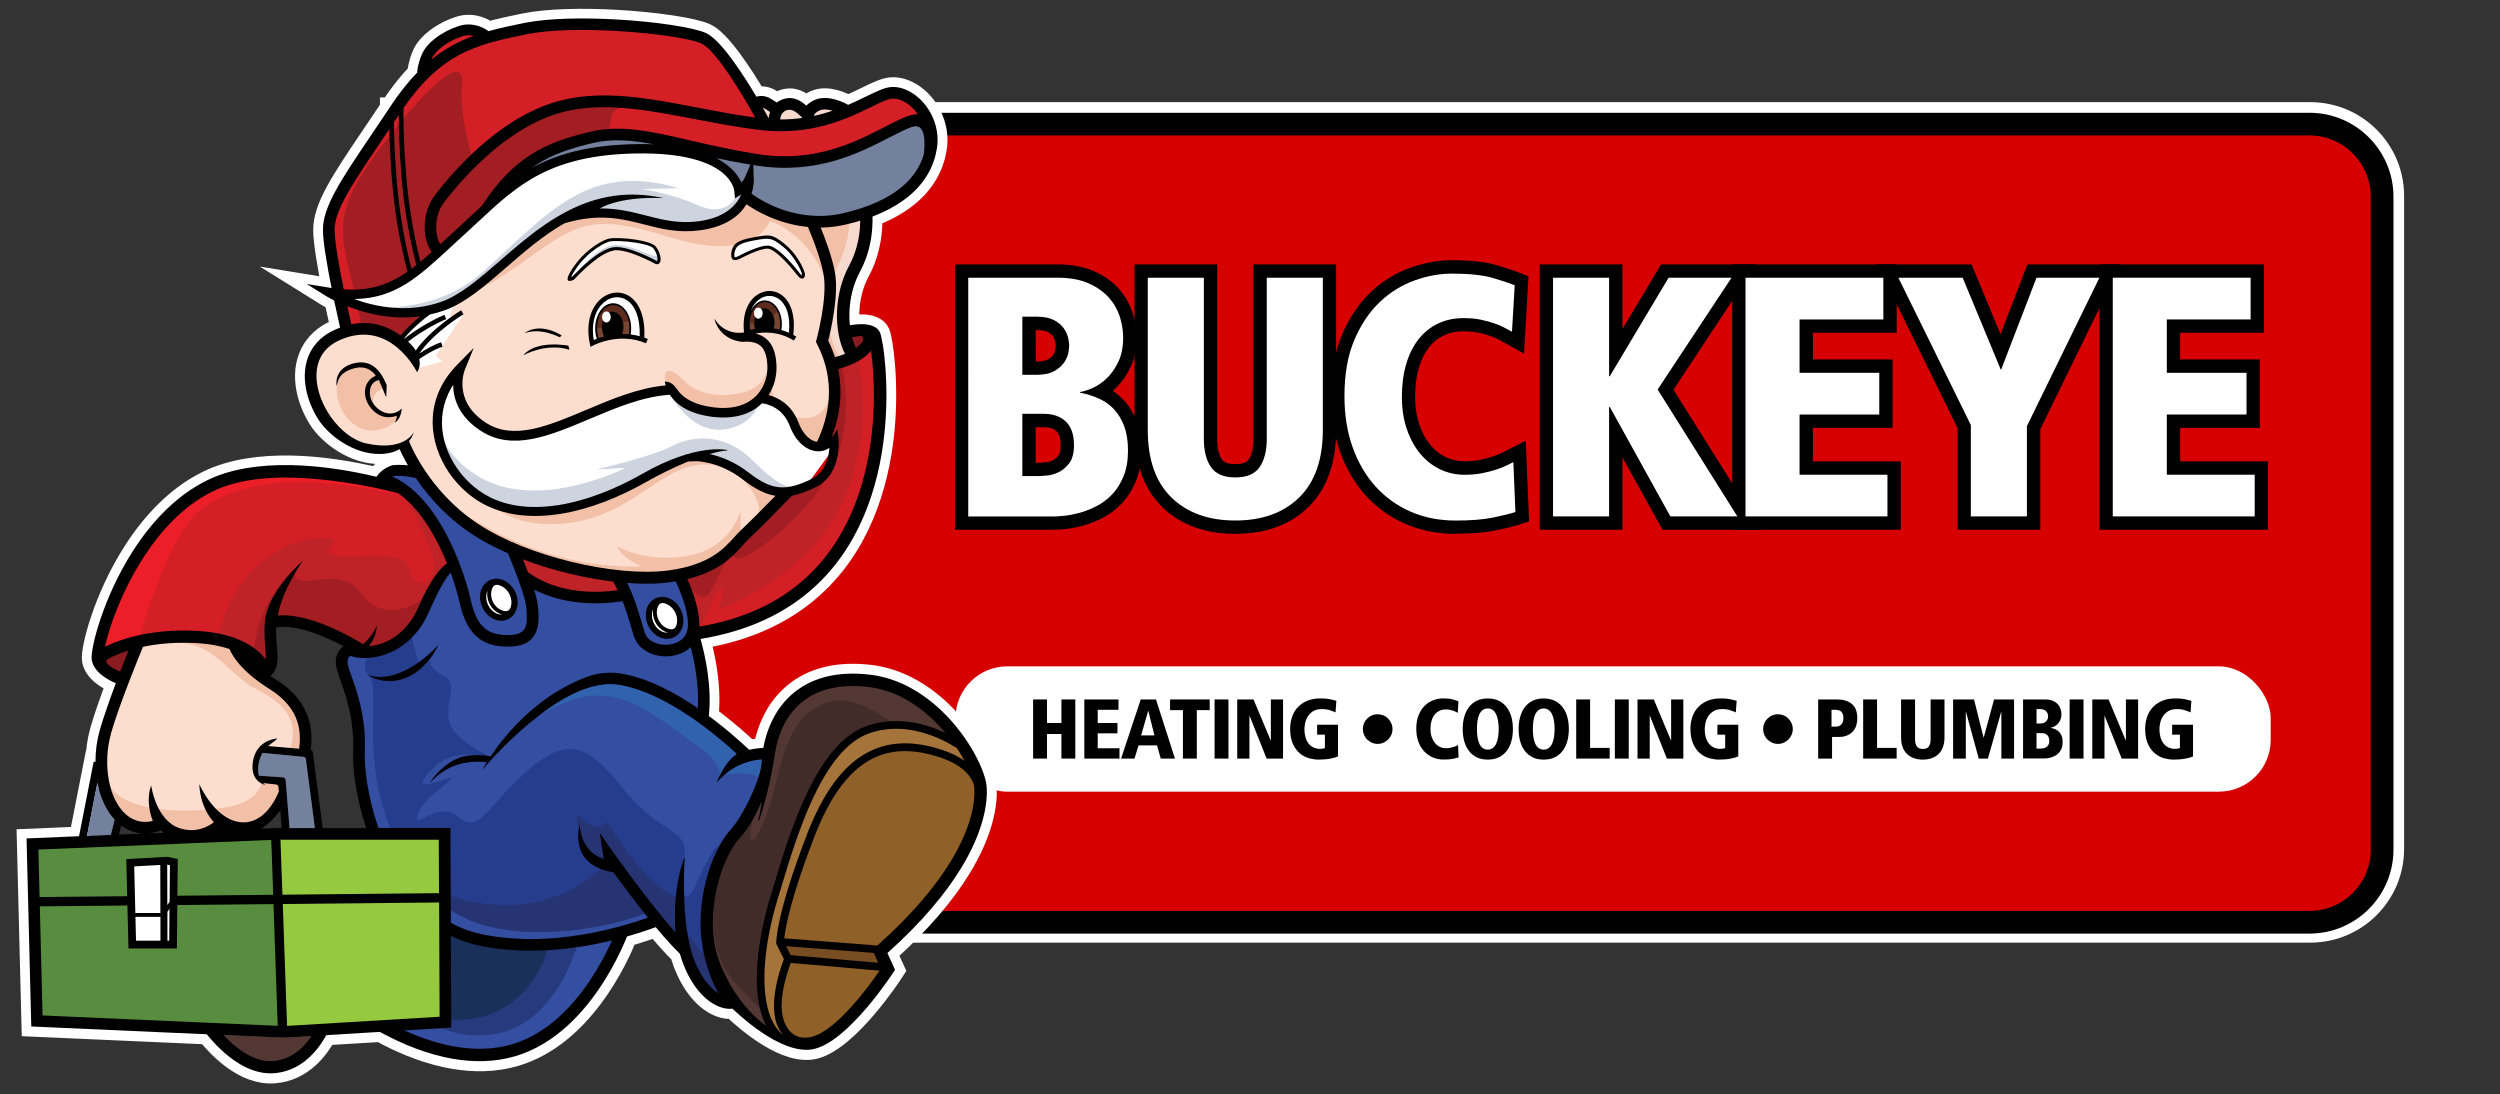 <?xml version="1.0" encoding="UTF-8"?><svg id="Layer_1" xmlns="http://www.w3.org/2000/svg" viewBox="0 0 507.83 222.27"><rect x="0" y="0" width="507.83" height="222.27" fill="#333333" stroke="none"/><defs><style>.cls-1{fill:#253d8c;}.cls-1,.cls-2,.cls-3,.cls-4,.cls-5,.cls-6,.cls-7,.cls-8,.cls-9,.cls-10,.cls-11,.cls-12,.cls-13,.cls-14,.cls-15,.cls-16,.cls-17,.cls-18,.cls-19,.cls-20,.cls-21,.cls-22,.cls-23,.cls-24,.cls-25,.cls-26,.cls-27{fill-rule:evenodd;}.cls-28,.cls-5{fill:#fff;}.cls-2{fill:#f2bfa7;}.cls-3{fill:#bf2227;}.cls-4{fill:#8a1b20;}.cls-6{fill:#8f6027;}.cls-7{fill:#344ea1;}.cls-8{fill:#a5743b;}.cls-9{fill:#d51f26;}.cls-10{fill:#a31e22;}.cls-11{fill:#3062ad;}.cls-12{fill:#764633;}.cls-13{fill:#5e2b1c;}.cls-14{fill:#fcddce;}.cls-15{fill:#273473;}.cls-16{fill:#784d22;}.cls-17{fill:#ec1e27;}.cls-18{fill:#f6dace;}.cls-19{fill:#95c93f;}.cls-29{fill:#d70000;}.cls-20{fill:#588d3f;}.cls-21{fill:#263a7d;}.cls-22{fill:#523733;}.cls-30{fill:none;stroke:#fff;stroke-miterlimit:10;stroke-width:4px;}.cls-23{fill:#422c2a;}.cls-24{fill:#1a305b;}.cls-25{fill:#73819e;}.cls-26{fill:#cdd4df;}</style></defs><path class="cls-30" d="M141.43,22.75H469.3c9.41,0,17.05,7.64,17.05,17.05V172.43c0,9.41-7.64,17.05-17.05,17.05H141.43c-9.41,0-17.05-7.64-17.05-17.05V39.8c0-9.41,7.64-17.05,17.05-17.05Z"/><g><rect class="cls-29" x="126.52" y="25.22" width="357.37" height="162.12" rx="14.75" ry="14.75"/><path d="M469.14,189.64H141.26c-9.4,0-17.05-7.65-17.05-17.05V39.96c0-9.4,7.65-17.05,17.05-17.05H469.14c9.4,0,17.05,7.65,17.05,17.05V172.59c0,9.4-7.65,17.05-17.05,17.05ZM141.26,27.52c-6.86,0-12.44,5.58-12.44,12.45V172.59c0,6.86,5.58,12.45,12.44,12.45H469.14c6.86,0,12.44-5.58,12.44-12.45V39.96c0-6.86-5.58-12.45-12.44-12.45H141.26Z"/></g><g><path d="M193.98,107.61V53.71h20.77c2.92,0,5.44,.46,7.49,1.38,2.06,.92,3.77,2.13,5.06,3.6,1.29,1.46,2.23,3.12,2.78,4.92,.52,1.69,.78,3.33,.78,4.89,0,2.34-.41,4.4-1.23,6.13-.79,1.66-1.78,3.06-2.94,4.17-.22,.21-.44,.41-.67,.6,.84,.54,1.6,1.19,2.28,1.92,1.09,1.18,1.97,2.64,2.6,4.33,.62,1.67,.93,3.63,.93,5.84,0,2.38-.37,4.49-1.11,6.28-.73,1.77-1.69,3.28-2.87,4.52-1.16,1.21-2.48,2.2-3.93,2.94-1.35,.68-2.68,1.21-3.96,1.56-1.25,.34-2.42,.56-3.5,.67-1.02,.1-1.79,.15-2.35,.15h-20.14Zm16.88-13.61c.17,0,.59-.01,1.54-.09,.47-.04,.97-.19,1.48-.43,.42-.2,.81-.54,1.17-1.03,.12-.16,.4-.67,.4-1.99s-.28-2.33-.82-2.86c-.21-.2-.84-.82-2.59-.82h-1.67v7.23h.49Zm-.42-20.56c1.47,0,2.14-.27,2.41-.42,.53-.31,.9-.63,1.11-.96,.22-.36,.36-.69,.4-.95,.1-.72,.11-.93,.11-.95,0-.03,0-.32-.17-.98-.08-.31-.24-.64-.48-.97-.21-.28-.56-.55-1.04-.8-.32-.16-.95-.36-2.13-.36h-.28l.07,6.4Z"/><path d="M250.94,108.44c-6.17,0-11.18-1.84-14.88-5.46-3.72-3.64-5.61-8.91-5.61-15.65V53.71h16.8v35.42c0,1.88,.33,3.29,.97,4.21,.16,.23,.65,.93,2.71,.93s2.55-.7,2.71-.93c.64-.92,.97-2.34,.97-4.21V53.71h16.8v33.62c0,6.75-1.89,12.02-5.61,15.65-3.7,3.62-8.71,5.46-14.88,5.46Z"/><path d="M295.67,108.44c-3.69,0-7.13-.68-10.22-2.03-3.1-1.35-5.8-3.29-8.04-5.77-2.22-2.45-3.97-5.43-5.2-8.86-1.21-3.38-1.83-7.19-1.83-11.33,0-4.79,.75-8.98,2.23-12.46,1.48-3.48,3.44-6.38,5.8-8.62,2.37-2.24,5.06-3.91,8-4.96,2.87-1.03,5.73-1.55,8.48-1.55,3.91,0,6.92,.33,9.19,1.02,2.09,.63,3.59,1.13,4.6,1.54l1.81,.72-.92,15.68-3.76-2.08c-.41-.23-.91-.5-1.5-.82-.47-.25-1.05-.5-1.71-.72-.69-.24-1.5-.45-2.41-.64-.83-.17-1.82-.26-2.93-.26-1.5,0-2.81,.28-4.01,.85-1.18,.56-2.16,1.36-2.99,2.42-.87,1.11-1.56,2.5-2.04,4.13-.5,1.71-.76,3.68-.76,5.87,0,2.06,.28,3.94,.83,5.6,.54,1.62,1.28,3.02,2.2,4.14,.89,1.1,1.92,1.92,3.13,2.52,1.18,.58,2.44,.87,3.84,.87,1.2,0,2.27-.1,3.2-.29,.99-.21,1.85-.43,2.56-.68,.69-.24,1.27-.47,1.72-.69l4.99-2.5,.67,16.36-1.93,.64c-1.08,.36-2.64,.75-4.79,1.19-2.21,.46-4.9,.68-8.22,.68Z"/><polygon points="337.7 107.61 329.57 92.91 329.57 107.61 312.76 107.61 312.76 53.71 329.57 53.71 329.57 66.84 337.41 53.71 356.76 53.71 339.94 79.17 357.8 107.61 337.7 107.61"/><polygon points="351.87 107.61 351.87 53.71 385.28 53.71 385.28 67.6 368.26 67.6 368.26 73.02 384.44 73.02 384.44 86.91 368.26 86.91 368.26 93.72 386.11 93.72 386.11 107.61 351.87 107.61"/><polygon points="397.65 107.61 397.65 86.98 381.28 53.71 400.49 53.71 406.37 67.88 411.83 53.71 430.8 53.71 414.45 87.19 414.45 107.61 397.65 107.61"/><polygon points="426.47 107.61 426.47 53.71 459.88 53.71 459.88 67.6 442.86 67.6 442.86 73.02 459.05 73.02 459.05 86.91 442.86 86.91 442.86 93.72 460.71 93.72 460.71 107.61 426.47 107.61"/><path class="cls-28" d="M196.69,56.41h18.06c2.55,0,4.68,.38,6.39,1.15s3.09,1.74,4.13,2.92c1.04,1.18,1.78,2.49,2.22,3.92,.44,1.44,.66,2.8,.66,4.1,0,1.94-.32,3.6-.97,4.97-.65,1.37-1.44,2.49-2.36,3.37-.93,.88-1.89,1.54-2.88,1.98-1,.44-1.84,.71-2.54,.8v.14c1.39,.28,2.67,.68,3.86,1.22,1.18,.53,2.2,1.26,3.06,2.19,.86,.93,1.54,2.07,2.05,3.44,.51,1.37,.76,3,.76,4.9,0,2.04-.3,3.79-.9,5.24-.6,1.46-1.38,2.69-2.33,3.68-.95,1-2.01,1.8-3.2,2.4-1.18,.6-2.33,1.05-3.44,1.35-1.11,.3-2.13,.5-3.06,.59-.93,.09-1.62,.14-2.08,.14h-17.44V56.41Zm10.98,19.73h2.78c1.62,0,2.88-.27,3.79-.8,.9-.53,1.57-1.15,2.01-1.84,.44-.7,.7-1.37,.8-2.01,.09-.65,.14-1.09,.14-1.32,0-.42-.08-.96-.24-1.63-.16-.67-.47-1.32-.94-1.95-.46-.62-1.12-1.16-1.98-1.6-.86-.44-1.98-.66-3.37-.66h-2.99v11.81Zm0,20.56h3.2c.37,0,.96-.03,1.77-.1,.81-.07,1.62-.3,2.43-.7,.81-.39,1.53-1.01,2.15-1.84,.62-.83,.94-2.04,.94-3.61,0-2.13-.54-3.73-1.63-4.79-1.09-1.06-2.58-1.6-4.48-1.6h-4.38v12.64Z"/><path class="cls-28" d="M233.15,56.41h11.39v32.72c0,2.45,.49,4.38,1.46,5.77,.97,1.39,2.62,2.08,4.93,2.08s3.96-.69,4.93-2.08c.97-1.39,1.46-3.31,1.46-5.77V56.41h11.39v30.91c0,6.02-1.6,10.59-4.79,13.72-3.2,3.13-7.53,4.69-12.99,4.69s-9.79-1.56-12.99-4.69c-3.2-3.13-4.79-7.7-4.79-13.72v-30.91Z"/><path class="cls-28" d="M315.47,56.41h11.39v20.01h.14l11.95-20.01h12.78l-15.01,22.71,16.19,25.77h-13.61l-12.3-22.23h-.14v22.23h-11.39V56.41Z"/><path class="cls-28" d="M354.58,56.41h27.99v8.48h-17.02v10.84h16.19v8.47h-16.19v12.23h17.85v8.47h-28.83V56.41Z"/><path class="cls-28" d="M400.35,86.35l-14.73-29.94h13.06l7.78,18.76,7.22-18.76h12.78l-14.73,30.15v18.34h-11.39v-18.55Z"/><path class="cls-28" d="M429.18,56.41h27.99v8.48h-17.02v10.84h16.19v8.47h-16.19v12.23h17.85v8.47h-28.83V56.41Z"/><path class="cls-28" d="M307.13,67.39c-.42-.23-.93-.51-1.53-.83-.6-.32-1.31-.63-2.12-.9-.81-.28-1.73-.52-2.74-.73-1.02-.21-2.18-.31-3.47-.31-1.9,0-3.62,.37-5.17,1.11-1.55,.74-2.87,1.81-3.96,3.2-1.09,1.39-1.92,3.07-2.5,5.04-.58,1.97-.87,4.18-.87,6.63s.32,4.52,.97,6.46c.65,1.95,1.54,3.61,2.67,5,1.13,1.39,2.48,2.47,4.03,3.23,1.55,.76,3.23,1.15,5.04,1.15,1.39,0,2.64-.12,3.75-.35,1.11-.23,2.07-.49,2.88-.76,.81-.28,1.49-.56,2.05-.83,.56-.28,.97-.49,1.25-.63l.42,10.14c-.97,.32-2.47,.69-4.48,1.11-2.01,.42-4.57,.62-7.68,.62-3.33,0-6.38-.6-9.13-1.81-2.76-1.2-5.13-2.91-7.12-5.11-1.99-2.2-3.54-4.85-4.65-7.95-1.11-3.1-1.67-6.58-1.67-10.42,0-4.45,.67-8.24,2.01-11.39,1.34-3.15,3.07-5.72,5.17-7.71,2.11-1.99,4.46-3.45,7.05-4.38,2.59-.93,5.12-1.39,7.57-1.39,3.61,0,6.41,.3,8.41,.9,1.99,.6,3.45,1.09,4.38,1.46l-.56,9.45Z"/></g><g><rect class="cls-28" x="194.09" y="135.36" width="267.16" height="25.45" rx="10.51" ry="10.51"/><g><path d="M215.61,149.1h-2.93v4.99h-2.82v-12.01h2.82v4.78h2.93v-4.78h2.82v12.01h-2.82v-4.99Z"/><path d="M220.27,142.08h6.93v2.1h-4.22v2.68h4.01v2.1h-4.01v3.03h4.42v2.1h-7.14v-12.01Z"/><path d="M235.05,151.41h-3.77l-.83,2.68h-2.72l3.99-12.01h3.1l3.85,12.01h-2.89l-.74-2.68Zm-1.79-7.02h-.03l-1.43,4.99h2.7l-1.24-4.99Z"/><path d="M240.3,144.25h-2.62v-2.17h8.05v2.17h-2.62v9.84h-2.82v-9.84Z"/><path d="M246.72,142.08h2.82v12.01h-2.82v-12.01Z"/><path d="M251.33,142.08h3.3l3.49,8.33h.03v-8.33h2.48v12.01h-3.34l-3.46-8.69h-.03v8.69h-2.48v-12.01Z"/><path d="M267.56,147.21h4.23v6.45c-.32,.15-.82,.29-1.5,.43s-1.5,.21-2.48,.21c-.56,0-1.18-.09-1.84-.26-.67-.17-1.29-.49-1.87-.96-.58-.46-1.06-1.1-1.45-1.92-.38-.81-.58-1.86-.58-3.15,0-.73,.11-1.47,.33-2.2,.22-.73,.57-1.39,1.07-1.98,.49-.58,1.14-1.06,1.93-1.42,.79-.36,1.76-.54,2.91-.54,.71,0,1.32,.05,1.83,.16s.95,.22,1.32,.32l-.17,2.36c-.3-.14-.68-.28-1.14-.44-.46-.15-1-.23-1.62-.23-.75,0-1.35,.15-1.82,.45-.46,.3-.83,.66-1.08,1.09-.26,.43-.43,.88-.52,1.34-.09,.46-.14,.87-.14,1.21,0,.56,.07,1.08,.2,1.57,.13,.48,.33,.9,.59,1.26,.26,.36,.59,.65,.99,.85s.86,.31,1.4,.31c.42,0,.75-.06,.98-.17v-2.72h-1.58v-2.03Z"/><path d="M276.84,148.09c0-.41,.08-.8,.23-1.16s.37-.68,.65-.96,.59-.49,.96-.65,.75-.23,1.16-.23,.8,.08,1.17,.23,.69,.37,.96,.65,.48,.59,.65,.96c.16,.36,.24,.75,.24,1.16s-.08,.8-.24,1.17c-.16,.37-.38,.69-.65,.96-.27,.27-.59,.49-.96,.65s-.76,.24-1.17,.24-.8-.08-1.16-.24-.68-.38-.96-.65c-.28-.27-.49-.59-.65-.96-.15-.37-.23-.76-.23-1.17Z"/><path d="M296.11,144.8c-.1-.06-.23-.13-.38-.21s-.32-.15-.52-.22c-.2-.07-.43-.13-.68-.18-.25-.05-.54-.08-.86-.08-.47,0-.9,.09-1.28,.28s-.71,.45-.98,.79c-.27,.34-.48,.76-.62,1.25-.14,.49-.22,1.04-.22,1.64s.08,1.12,.24,1.6,.38,.89,.66,1.24,.61,.61,1,.8c.38,.19,.8,.28,1.25,.28,.34,0,.65-.03,.93-.09,.28-.06,.51-.12,.71-.19,.2-.07,.37-.14,.51-.21l.31-.15,.1,2.51c-.24,.08-.61,.17-1.11,.28-.5,.1-1.13,.15-1.9,.15-.83,0-1.58-.15-2.26-.45s-1.27-.72-1.76-1.27c-.49-.54-.88-1.2-1.15-1.97-.28-.77-.41-1.63-.41-2.58,0-1.1,.17-2.04,.5-2.82,.33-.78,.76-1.42,1.28-1.91,.52-.49,1.1-.85,1.75-1.08,.64-.23,1.27-.34,1.88-.34,.89,0,1.59,.07,2.08,.22,.49,.15,.85,.27,1.08,.36l-.14,2.34Z"/><path d="M297.12,148.09c0-.88,.1-1.7,.31-2.46,.21-.76,.52-1.41,.94-1.97s.95-.99,1.59-1.31c.64-.32,1.39-.47,2.25-.47s1.61,.16,2.25,.47c.64,.32,1.18,.75,1.6,1.31,.42,.56,.74,1.21,.95,1.97,.21,.76,.31,1.58,.31,2.46s-.1,1.7-.31,2.46c-.21,.76-.52,1.41-.95,1.97-.42,.56-.96,.99-1.6,1.31-.64,.32-1.39,.47-2.25,.47s-1.61-.16-2.25-.47c-.64-.32-1.17-.75-1.59-1.31s-.73-1.21-.94-1.97c-.21-.76-.31-1.58-.31-2.46Zm2.89,0c0,.57,.04,1.12,.11,1.63,.07,.51,.2,.96,.37,1.33,.17,.38,.4,.68,.68,.89,.28,.22,.63,.33,1.04,.33s.76-.11,1.04-.33,.51-.52,.68-.89,.3-.82,.38-1.33c.08-.51,.12-1.05,.12-1.63s-.04-1.12-.12-1.63c-.08-.51-.21-.96-.38-1.33s-.4-.68-.68-.89-.63-.33-1.04-.33-.76,.11-1.04,.33c-.28,.22-.51,.52-.68,.89-.17,.38-.3,.82-.37,1.33-.07,.51-.11,1.05-.11,1.63Z"/><path d="M308.48,148.09c0-.88,.1-1.7,.31-2.46,.21-.76,.52-1.41,.94-1.97s.95-.99,1.59-1.31c.64-.32,1.39-.47,2.25-.47s1.61,.16,2.25,.47c.64,.32,1.18,.75,1.6,1.31,.42,.56,.74,1.21,.95,1.97s.31,1.58,.31,2.46-.1,1.7-.31,2.46-.52,1.41-.95,1.97c-.42,.56-.96,.99-1.6,1.31-.64,.32-1.39,.47-2.25,.47s-1.61-.16-2.25-.47c-.64-.32-1.17-.75-1.59-1.31s-.73-1.21-.94-1.97c-.21-.76-.31-1.58-.31-2.46Zm2.89,0c0,.57,.04,1.12,.11,1.63,.07,.51,.2,.96,.37,1.33,.17,.38,.4,.68,.68,.89,.28,.22,.63,.33,1.04,.33s.76-.11,1.04-.33,.51-.52,.68-.89,.3-.82,.38-1.33c.08-.51,.12-1.05,.12-1.63s-.04-1.12-.12-1.63c-.08-.51-.21-.96-.38-1.33s-.4-.68-.68-.89-.63-.33-1.04-.33-.76,.11-1.04,.33c-.28,.22-.51,.52-.68,.89-.17,.38-.3,.82-.37,1.33-.07,.51-.11,1.05-.11,1.63Z"/><path d="M320.18,142.08h2.82v9.84h3.98v2.17h-6.8v-12.01Z"/><path d="M328.03,142.08h2.82v12.01h-2.82v-12.01Z"/><path d="M332.64,142.08h3.3l3.49,8.33h.03v-8.33h2.48v12.01h-3.34l-3.46-8.69h-.03v8.69h-2.48v-12.01Z"/><path d="M348.87,147.21h4.23v6.45c-.32,.15-.82,.29-1.5,.43s-1.5,.21-2.48,.21c-.56,0-1.18-.09-1.84-.26-.67-.17-1.29-.49-1.87-.96-.58-.46-1.06-1.1-1.45-1.92-.38-.81-.58-1.86-.58-3.15,0-.73,.11-1.47,.33-2.2,.22-.73,.57-1.39,1.07-1.98,.49-.58,1.14-1.06,1.93-1.42s1.76-.54,2.91-.54c.71,0,1.32,.05,1.83,.16s.95,.22,1.32,.32l-.17,2.36c-.3-.14-.68-.28-1.14-.44-.46-.15-1-.23-1.62-.23-.75,0-1.35,.15-1.82,.45-.46,.3-.83,.66-1.08,1.09-.26,.43-.43,.88-.52,1.34-.09,.46-.14,.87-.14,1.21,0,.56,.07,1.08,.2,1.57,.13,.48,.33,.9,.59,1.26,.26,.36,.59,.65,.99,.85s.86,.31,1.4,.31c.42,0,.75-.06,.98-.17v-2.72h-1.58v-2.03Z"/><path d="M358.15,148.09c0-.41,.08-.8,.23-1.16s.37-.68,.65-.96,.59-.49,.96-.65,.75-.23,1.16-.23,.8,.08,1.17,.23,.69,.37,.96,.65,.48,.59,.65,.96c.16,.36,.24,.75,.24,1.16s-.08,.8-.24,1.17c-.16,.37-.38,.69-.65,.96-.27,.27-.59,.49-.96,.65s-.76,.24-1.17,.24-.8-.08-1.16-.24-.68-.38-.96-.65c-.28-.27-.49-.59-.65-.96-.15-.37-.23-.76-.23-1.17Z"/><path d="M369.33,142.08h3.84c1.28,0,2.29,.31,3.02,.93,.73,.62,1.09,1.58,1.09,2.89,0,.52-.07,1-.21,1.46-.14,.46-.37,.86-.68,1.2-.31,.34-.7,.62-1.18,.83s-1.04,.31-1.7,.31h-1.36v4.39h-2.82v-12.01Zm3.61,5.52c.44,0,.8-.15,1.08-.44,.29-.29,.43-.72,.43-1.28,0-.6-.14-1.03-.41-1.3-.28-.27-.69-.4-1.26-.4h-.74v3.42h.89Z"/><path d="M378.47,142.08h2.82v9.84h3.98v2.17h-6.8v-12.01Z"/><path d="M386.19,142.08h2.82v8.11c0,.61,.12,1.08,.36,1.43,.24,.34,.65,.52,1.22,.52s.98-.17,1.22-.52c.24-.34,.36-.82,.36-1.43v-8.11h2.82v7.66c0,1.49-.4,2.62-1.19,3.4-.79,.77-1.86,1.16-3.22,1.16s-2.43-.39-3.22-1.16-1.19-1.91-1.19-3.4v-7.66Z"/><path d="M406.54,144.59h-.03l-2.7,9.5h-1.86l-2.6-9.5h-.03v9.5h-2.58v-12.01h4.25l1.94,7.73h.03l2.1-7.73h4.06v12.01h-2.58v-9.5Z"/><path d="M410.96,142.08h4.47c.63,0,1.16,.09,1.58,.28,.42,.19,.77,.43,1.02,.72,.26,.29,.44,.62,.55,.97,.11,.36,.16,.69,.16,1.02,0,.48-.08,.89-.24,1.23s-.36,.62-.59,.83c-.23,.22-.47,.38-.71,.49-.25,.11-.46,.18-.63,.2v.03c.34,.07,.66,.17,.96,.3,.29,.13,.54,.31,.76,.54,.21,.23,.38,.51,.51,.85,.13,.34,.19,.74,.19,1.21,0,.51-.07,.94-.22,1.3-.15,.36-.34,.67-.58,.91-.24,.25-.5,.44-.79,.59-.29,.15-.58,.26-.85,.34s-.53,.12-.76,.15c-.23,.02-.4,.03-.52,.03h-4.32v-12.01Zm2.72,4.89h.69c.4,0,.71-.07,.94-.2,.22-.13,.39-.28,.5-.46,.11-.17,.17-.34,.2-.5,.02-.16,.03-.27,.03-.33,0-.1-.02-.24-.06-.4s-.12-.33-.23-.48c-.11-.15-.28-.29-.49-.4-.21-.11-.49-.16-.83-.16h-.74v2.93Zm0,5.09h.79c.09,0,.24,0,.44-.03s.4-.07,.6-.17c.2-.1,.38-.25,.53-.46,.15-.21,.23-.5,.23-.89,0-.53-.14-.92-.4-1.19-.27-.26-.64-.4-1.11-.4h-1.08v3.13Z"/><path d="M420.41,142.08h2.82v12.01h-2.82v-12.01Z"/><path d="M425.02,142.08h3.3l3.49,8.33h.03v-8.33h2.48v12.01h-3.34l-3.46-8.69h-.03v8.69h-2.48v-12.01Z"/><path d="M441.24,147.21h4.23v6.45c-.32,.15-.82,.29-1.5,.43-.68,.14-1.5,.21-2.48,.21-.56,0-1.18-.09-1.84-.26-.67-.17-1.29-.49-1.87-.96-.58-.46-1.06-1.1-1.45-1.92-.38-.81-.58-1.86-.58-3.15,0-.73,.11-1.47,.33-2.2,.22-.73,.57-1.39,1.07-1.98,.49-.58,1.14-1.06,1.93-1.42s1.76-.54,2.91-.54c.71,0,1.32,.05,1.83,.16,.51,.11,.95,.22,1.32,.32l-.17,2.36c-.3-.14-.68-.28-1.14-.44-.46-.15-1-.23-1.62-.23-.75,0-1.35,.15-1.82,.45-.46,.3-.83,.66-1.08,1.09-.26,.43-.43,.88-.52,1.34-.09,.46-.14,.87-.14,1.21,0,.56,.07,1.08,.2,1.57,.13,.48,.33,.9,.59,1.26,.26,.36,.59,.65,.99,.85s.86,.31,1.4,.31c.43,0,.75-.06,.98-.17v-2.72h-1.58v-2.03Z"/></g></g><g><path class="cls-30" d="M200.43,159.88c-.21-3.19-3.52-10.1-9.13-15.46h0c-3.86-3.7-8.82-6.71-14.64-7.38-6.4-.74-11.16,.58-14.59,3.05-4.03,2.89-6.18,7.31-7.02,11.83-.85,.04-1.82,.15-2.87,.39-1.28-1.23-4.3-4-8.21-6.88,.67-6.22-.84-12.66-1.69-15.64,4.89-.8,9.16-2.11,12.9-3.82,13.91-6.37,20.3-18.21,23.03-29.56,2.72-11.24,1.81-22.04,1.1-26.48-.2-1.24-.41-2.08-.54-2.35-.55-1.22-1.93-1.63-3.36-1.71-.15,0-.29,0-.44,0-.83,0-1.66,.1-2.33,.21-.1-.88-.12-1.82-.08-2.78,.11-2.72,.78-5.6,2.15-8.12,2.4-4.44,2.6-9,2.53-11.17,2.99-1.14,5.42-2.52,7.33-4.1,3.39-2.79,5.19-6.15,5.75-9.72,.14-.89,.17-1.76,.11-2.59-.2-2.58-1.28-4.88-2.75-6.61-1.5-1.76-3.44-2.93-5.31-3.23-.45-.07-.9-.09-1.32-.06-1.38,.1-3.03,.91-5.15,1.94-1.07,.52-2.28,1.11-3.62,1.69-.76-.43-4.12-2.17-6.8-.98-.75,.33-1.29,.73-1.67,1.16-1.02-.92-2.54-2.04-4.72-1.32-.52,.17-.95,.41-1.3,.68-.38-.27-.86-.59-1.39-.88-1.07-.59-2.1-.49-2.74-.32-2.85-4.8-7.28-11.57-10.24-12.92-2.5-1.14-10.25-2.33-18.46-2.77-6.61-.36-13.58-.25-18.42,.72-2.61,.53-5.04,1.04-7.35,1.69l.03-.04s-2.64-2.14-6.06-1.01c-1.61,.53-3.27,1.37-4.63,2.41-1.28,.97-2.31,2.12-2.83,3.36-.81,1.94-.92,3.2-.93,3.66-1.81,1.86-3.6,4.1-5.42,6.84l-.12,.19h-.05v.09c-1.28,1.92-2.6,3.87-3.83,5.69-6.04,8.95-9.81,14.53-9.73,19.24,.04,2.57,.88,7.38,1.75,11.73-.13-.02-.25-.04-.38-.06l-4.67-.76,4.02,2.5s.56,.35,1.55,.85c.5,2.35,.95,4.36,1.21,5.51-.28,.11-.57,.22-.86,.35-2.53,1.09-4.21,2.73-5.21,4.67-1.15,2.25-1.35,4.88-.83,7.49,.39,2.01,1.2,4.02,2.31,5.85l.08,.14h0c2.04,3.28,7.18,7.29,12.71,7.17,1.67-.04,2.94-.43,3.91-.97,.29,.66,.85,1.83,1.69,3.29-1.05-.11-2.17-.15-3.2-.01-.06,.03-2.05,.57-3.21,2.34-5.15-1.23-11.28-2.25-17.31-2.37-6.11-.12-12.16,.67-17.06,3.07-6.33,3.1-11.28,8.47-14.96,14.15-6.19,9.55-8.84,20.2-8.51,22.3,.38,2.42,2.95,3.95,4.89,4.78-1.2,3.23-2.48,6.82-3.26,9.56-.59,2.07-.88,4.26-.87,6.44l-.36-.08-2.98,15.16-10.66,.45,.96,38.2c11.89,.53,23.77,1.06,35.66,1.58,2.25,2.8,7.49,8.33,13.58,7.92,5.99-.4,9.32-5.18,10.69-7.75,3.64-.22,7.28-.44,10.92-.66,3.67,2.02,8.25,4.06,13.21,5.15,4.1,.9,8.47,1.15,12.78,.18,15.09-3.37,22.74-21.02,24.2-24.73,2.18-.62,4.12-1.27,5.8-1.88,1.73,2.08,3.42,3.97,4.93,5.44,.2,.7,.42,1.38,.66,2.02,1.05,2.71,2.37,4.76,3.75,6.21,1.22,1.28,2.51,2.12,3.72,2.56,.89,.32,1.76,.43,2.54,.35,2.94,2.79,10.88,9.61,16.71,8.15,7.05-1.76,15.91-15.43,15.93-15.47l.38-.58-1.55-3.4c7.19-6.46,11.89-12.25,14.93-17.19,4.69-7.64,5.45-13.38,5.24-16.53Z"/><g><rect class="cls-28" x="25.88" y="174.83" width="10.05" height="17.83"/><ellipse class="cls-28" cx="101.21" cy="122.17" rx="3.69" ry="4.21"/><path class="cls-28" d="M120.18,69.76s-1.51-9.03,4.74-9.94,5.83,9.12,5.83,9.12l-10.57,.82Z"/><path class="cls-28" d="M151.29,69.76s-1.51-9.03,4.74-9.94,5.83,9.12,5.83,9.12l-10.57,.82Z"/><path class="cls-5" d="M94.42,75.14s-4.51,10.09,7.36,12.5,26.91-13.89,33.43-9.31,12.06,4.61,18.35,2.17c6.29-2.44,16.44,9.65,16.44,9.65l-6.47,8.87-12.61,1.31-33.63,4.74h-17.51l-14.42-14.97v-13.05l9.07-1.93Z"/><ellipse class="cls-28" cx="134.87" cy="125.62" rx="3.69" ry="4.21"/><path class="cls-26" d="M178.31,91.23c-.19,.77-.46,1.65-.86,2.59-.28,.65-.57,1.22-.86,1.73,.36,1.82,.48,4.23-.86,6.05-1.31,1.78-3.45,2.23-4.09,2.38-6.3,1.47-13.18,7.16-21.86,10.59-9.51,3.76-35.49,14.02-50.7,1.97-13.99-11.08-10.97-34.78-10.51-38.08,0,0-3.06,11.65,9.03,18.55,12.09,6.9,29.47-1.97,29.47-1.97l-5.99,.33s11.49-2.63,15.43-4.76c3.94-2.13,10.67-2.76,16.25,2.79,5.58,5.55,10.01,8.86,15.68,1.15,5.66-7.72,5.01-9.6,5.01-9.6,.49,.09,2.19,.47,3.5,2.04,1.49,1.78,1.41,3.8,1.38,4.24Zm-30.65-13.96l-10.82,3.93s3.76,6.57,9.83,6.08c6.07-.49,8.6-5.56,7.63-8.32-.98-2.76-6.64-1.69-6.64-1.69Z"/><path class="cls-9" d="M186.43,23.56c-.59,0-1.2,.14-1.76,.33-1.67,.55-3.39,1.49-4.95,2.29-.99,.51-1.98,1.02-2.98,1.51-7.4,3.6-14.45,5.28-22.72,4-3.33-.52-6.64-1.17-9.93-1.9-1.35-.3-2.69-.61-4.04-.92-6.47-1.5-13.44-3.31-20.07-1.75-4.36,1.03-8.49,2.31-12.26,4.79-3.95,2.59-6.96,6.14-9.52,10.07l-.03,.04-.03,.03c-.66,.61-1.32,1.22-1.97,1.83-.94,.88-1.88,1.76-2.84,2.62-.92,.83-1.83,1.67-2.74,2.51l-1.24,1.15-.24-.38c-.52-.84-.77-1.94-.86-2.92-.16-1.85,.24-3.8,1.22-5.38,.12-.2,.26-.39,.4-.58,3.37-4.47,7.58-8.83,12.03-12.21,3.66-2.78,7.82-5.15,12.3-6.31,8.67-2.25,18.51-.2,27.13,1.45,4.28,.82,8.57,1.64,12.9,2.17,4.52,.55,8.96,.25,13.36-.95,3.25-.89,6.14-2.19,9.16-3.66,1.12-.55,3.21-1.65,4.43-1.74,.29-.02,.59,0,.88,.04,1.6,.25,3.07,1.36,4.1,2.56,.2,.23,.39,.48,.57,.73l.41,.58h-.71ZM70.69,61.86c4.61,1.82,9.68,2.67,14.62,2.02l1.29-.17-1,.83c-1.4,1.15-2.78,2.44-3.93,3.84l-.22,.27-.28-.21c-2.9-2.12-6.17-2.93-9.71-2.2l-.36,.07-.08-.35c-.28-1.22-.55-2.45-.82-3.67l-.15-.68,.65,.26h0ZM96.36,7.63c-1.4,.51-2.77,1.11-4.09,1.82-1.55,.83-3.01,1.8-4.38,2.91l-1.14,.92,.62-1.5c.43-1.05,1.36-1.94,2.24-2.62,1.21-.92,2.67-1.65,4.1-2.12,.85-.28,1.73-.32,2.59-.11l1.2,.29-1.16,.42h0Zm-26.9,51.22c-.18-.87-.35-1.73-.52-2.6-.34-1.77-.66-3.55-.93-5.34-.2-1.35-.4-2.8-.42-4.16-.04-2.49,1.34-5.28,2.52-7.41,2.04-3.66,4.54-7.23,6.88-10.7,.59-.88,1.19-1.76,1.78-2.64l.66-.99,.02,1.19c.05,3.32,.25,6.65,.5,9.96,.47,6.25,1.53,12.85,3.17,18.91l.07,.25-.22,.15c-4.13,2.87-8.1,4.01-13.17,3.66l-.28-.02-.06-.28h0Zm11.9-35.49v-1.25l-.68,1.05c-.33,.49-.65,.98-.98,1.47l-.06,.09v.11c0,3.76,.23,7.58,.51,11.33,.46,6.15,1.49,12.56,3.07,18.53l.14,.53,.44-.33c.34-.25,.67-.5,.99-.76l.19-.15-.06-.23c-1.56-5.96-2.59-12.34-3.05-18.47-.29-3.93-.55-7.97-.51-11.92h0Zm71.97,.89l.74,.1-.36-.65c-1.92-3.44-7.78-13.66-11.13-15.19-.8-.37-1.8-.61-2.66-.8-1.35-.3-2.74-.54-4.11-.74-3.62-.53-7.31-.86-10.96-1.06-.78-.04-1.55-.08-2.33-.11-2.8-.1-5.61-.12-8.4,0-2.39,.11-4.85,.31-7.2,.78-4.76,.96-9.57,1.96-13.88,4.28-4.76,2.56-8.33,6.41-11.37,10.82l-.06,.09v.11c-.07,1.45-.05,2.93-.01,4.38,.08,3,.26,6,.48,8.99,.45,6,1.44,12.18,2.93,18.02l.15,.57,.45-.38c.79-.66,1.56-1.33,2.33-2.02l.25-.22-.2-.27c-.81-1.12-1.22-2.61-1.33-3.97-.18-2.19,.31-4.49,1.46-6.36,.15-.24,.31-.48,.48-.7,3.46-4.59,7.78-9.05,12.35-12.51,3.83-2.91,8.18-5.38,12.86-6.59,9-2.33,18.9-.29,27.84,1.42,3.88,.74,7.77,1.49,11.69,2.01Z"/><path class="cls-10" d="M95.81,31.81c-1.21-4.67-2.4-10.54-1.98-14.3,.69-6.17-4.75-2.04-12.27,7.06,0,.57,.02,1.13,.03,1.7,.08,3,.26,6,.48,8.99,.45,6,1.44,12.18,2.93,18.02l.15,.57,.45-.38c.79-.66,1.56-1.33,2.33-2.02l.25-.22-.2-.27c-.81-1.12-1.22-2.61-1.33-3.97-.18-2.19,.31-4.49,1.46-6.36,.15-.24,.31-.48,.48-.7,2.12-2.82,4.58-5.59,7.21-8.11h0Zm2.09,9.96c-.65,.6-1.31,1.21-1.97,1.83-.98,.91-1.98,1.84-2.83,2.62-.93,.85-1.85,1.7-2.74,2.52l-.91,.84c-.42-.68-.71-1.65-.8-2.75-.14-1.67,.19-3.56,1.17-5.15,.11-.17,.23-.36,.38-.55,1.74-2.31,6.08-7.67,11.96-12.13,3.57-2.71,7.71-5.09,12.17-6.25,3.64-.94,7.46-1.13,11.4-.88-.95,.59-1.58,1.31-1.64,2.2-.04,.65-.17,1.37-.36,2.13-1.27,.08-2.54,.27-3.81,.57-4.7,1.11-8.68,2.41-12.38,4.84-3.39,2.23-6.5,5.38-9.63,10.17h0Zm-16.53-16.95c.03,3.48,.25,7.01,.51,10.47,.46,6.13,1.49,12.51,3.05,18.47l.06,.23-.19,.15c-.33,.26-.66,.51-.99,.76l-.44,.33-.14-.53c-1.57-5.97-2.61-12.39-3.07-18.53-.23-3.06-.43-6.16-.49-9.24,.58-.73,1.15-1.43,1.7-2.11h0Zm-1.89,2.35c.07,3.01,.26,6.02,.48,9.02,.47,6.25,1.53,12.85,3.17,18.91l.07,.25-.22,.15c-3.53,2.45-6.93,3.63-11.01,3.72-.29-1.29-.61-2.61-.95-3.92-2.56-9.83-2.16-14.36,7.08-26.36,.47-.6,.92-1.19,1.38-1.77h0Zm-6.78,35.43c.24,1.19,.46,2.33,.66,3.42,2.82-.14,5.44,.71,7.81,2.45l.28,.21,.22-.27c1.15-1.4,2.53-2.69,3.93-3.84l1-.83-1.29,.17c-4.23,.56-8.56,.01-12.61-1.3Z"/><path class="cls-25" d="M152.4,35.2l-.48,1.12c-.2,.46-.5,.87-.84,1.23l-.69,.72-.4-.91c-.91-2.07-2.82-3.61-4.78-4.63l-4.34-2.26,4.78,1.02c2.28,.49,4.58,.93,6.88,1.31l.28,.05,.29,.05c.24,.04,.47,.08,.71,.11,5.25,.81,10.38,.5,15.48-.96,3.93-1.13,7.41-2.81,11.02-4.68,.39-.2,.77-.4,1.16-.6,1.15-.59,2.38-1.21,3.6-1.61,1.74-.58,2.8,.42,3.18,2.06,.3,1.3,.21,2.91,.05,4.22v.05l-.02,.05c-.82,2.84-2.53,5.18-4.79,7.04-3.38,2.78-7.82,4.4-12.04,5.38-1.09,.25-2.21,.43-3.33,.51-1.12,.09-2.25,.09-3.37,0-4.33-.32-9.02-1.99-12.52-4.59l-.38-.29,.15-.46c.26-.8,.47-1.87,.44-2.73l-.05-1.21h0Zm-44.76-1.65c.26-.19,.53-.37,.8-.55,3.62-2.38,7.65-3.61,11.83-4.6,4.22-1,8.46-.54,12.67,.26l.61,.12-.14,1.23-.62-.03c-1.14-.05-2.28-.06-3.42-.04-7.32,.11-14.53,1.18-21.02,4.74l-.55,.3-.67-1.07,.51-.37Z"/><path class="cls-5" d="M149.86,39.18l2.14-1.31-.84,1.89c-1.64,3.71-5.38,5.32-9.2,5.82-1.2,.16-2.41,.2-3.62,.15-2.49-.12-4.81-.7-7.2-1.32-3.13-.81-5.99-1.48-9.26-1.44l-2.2,.02,1.83-1.22c.85-.56,2.24-1.02,3.2-1.29,.12-.03,.24-.06,.36-.09-3.12,.4-6.16,1.37-9.19,2.89-1.64,.82-3.22,1.77-4.74,2.8-3.23,2.2-6.18,4.76-9.13,7.32-3.45,3-7.81,6.95-12.15,8.49-5.94,2.1-12.32,1.6-18.16-.56l-3.3-1.22,3.51-.04c2.73-.03,5.28-.54,7.76-1.67,4.27-1.94,8.07-5.62,11.48-8.78,.91-.84,1.81-1.68,2.73-2.51,.96-.87,1.9-1.75,2.85-2.63,2.03-1.89,4.06-3.78,6.23-5.51,3.25-2.58,6.61-4.58,10.54-5.98,5.06-1.8,10.5-2.43,15.85-2.51,3.84-.06,7.95,.17,11.67,1.17,2.69,.72,5.66,1.99,7.45,4.22,.59,.73,1.23,1.86,1.32,2.82l.05,.47Z"/><path class="cls-26" d="M149.86,39.18l2.14-1.31-.84,1.89c-1.64,3.71-5.38,5.32-9.2,5.82-1.2,.16-2.41,.2-3.62,.15-2.49-.12-4.81-.7-7.2-1.32-3.13-.81-5.99-1.48-9.26-1.44l-2.2,.02,1.83-1.22c.85-.56,2.24-1.02,3.2-1.29,.12-.03,.24-.06,.36-.09-3.12,.4-6.16,1.37-9.19,2.89-1.64,.82-3.22,1.77-4.74,2.8-3.23,2.2-6.18,4.76-9.13,7.32-3.45,3-7.81,6.95-12.15,8.49-4.59,1.62-9.43,1.69-14.09,.65,7.09,.11,15.58-1.26,22.23-7.23,13.46-12.07,21.39-22.54,39.89-17.07l-7.47,.16s6.07,.9,11.33,3.28c4.45,2.02,7.38,.09,8.07-2.74l.02,.22Z"/><path class="cls-18" d="M171.78,72.18c-.68,.27-1.38,.5-2.08,.68l-.31,.08-.1-.3c-.37-1.13-.82-2.23-1.35-3.3l-.06-.11,.03-.12c.99-3.88,2.09-9.94,1.33-13.89-.31-1.63-.8-3.26-1.33-4.83-.46-1.36-.97-2.71-1.52-4.04l-.19-.46h.5c.51-.01,1.02-.04,1.52-.07,1.19-.09,2.37-.28,3.53-.54,.97-.22,1.93-.48,2.88-.77l.44-.13v.46c-.02,3.19-.76,6.46-2.29,9.27-2.65,4.88-3.46,12.57-.84,17.61l.17,.33-.35,.14h0Zm-2.53-49.37c-1.27,.43-2.56,.79-3.87,1.07l-.54,.12,.14-.53c.17-.64,.73-1.06,1.31-1.31,.92-.41,2.01-.27,2.95,.01l1.02,.3-1.01,.34h0Zm-11.11,1.43c.09-1,.58-1.85,1.58-2.18,1.21-.4,2.25,.44,3.07,1.21,.12,.11,.23,.22,.35,.32l.11,.1v.15s0,.07,0,.11v.31l-.29,.04c-1.49,.2-2.99,.3-4.5,.3h-.37l.03-.37h0Zm-2.29-.07c-.39-.71-.78-1.41-1.18-2.11l-.41-.72,.8,.23c.12,.04,.24,.09,.36,.15,.42,.23,.82,.49,1.21,.76l.21,.15-.08,.24c-.13,.38-.22,.78-.26,1.18l-.11,1.08-.52-.95Z"/><path class="cls-2" d="M170.46,72.65c-.25,.08-.5,.15-.75,.21l-.31,.08-.1-.3c-.37-1.13-.82-2.23-1.35-3.3l-.06-.11,.03-.12c.16-.63,.32-1.31,.48-2.04,.53,2.19,1.33,4.13,2.05,5.58h0Zm-1.12-16.99c-.02-.15-.05-.29-.07-.44-.31-1.63-.8-3.26-1.33-4.83-.46-1.36-.97-2.71-1.52-4.04l-.19-.46h.5c.51-.01,1.02-.04,1.52-.07,1.19-.09,2.37-.28,3.53-.54,.27-.06,.54-.13,.81-.2-.15,2.73-.89,6.19-2.99,10.09-.09,.17-.17,.33-.26,.5Z"/><path class="cls-14" d="M82.72,89.72c-2.35,1.51-5.73,1.34-8.35,.77-2.98-.65-5.58-2.94-7.33-5.36-1.38-1.91-2.45-4.16-2.9-6.48-.4-2.07-.33-4.3,.65-6.21,.9-1.77,2.43-2.97,4.23-3.75,4.27-1.84,8.41-1.32,11.97,1.66,1.37,1.15,2.81,2.84,3.74,4.48,.2-.57,.2-1.28,.08-1.8l-.06-.25,.21-.14c1.21-.81,3-1.94,4.46-2.42l-.05-.18c-1.32,.44-2.9,1.4-4,2.11l-1.6,1.04,1.08-1.57c.52-.75,1.1-1.46,1.72-2.13,1.9-2.06,4.6-4.25,7.06-5.76l-.09-.16c-2.51,1.55-5.26,3.78-7.2,5.9-.57,.62-1.1,1.27-1.58,1.96l-.33,.48-.3-.5c-.15-.25-.32-.5-.5-.73-.31-.34-.64-.68-.98-.99l-.33-.31,.36-.27c2.27-1.74,4.86-3.3,7.48-4.48l-.07-.17c-2.68,1.2-5.35,2.81-7.66,4.61l-.24,.19-.6-.49,.24-.29c1.47-1.79,3.4-3.49,5.26-4.88l.07-.05,.08-.02c1-.21,1.98-.49,2.94-.83,4.48-1.59,8.87-5.56,12.42-8.65,3.75-3.26,7.53-6.52,11.86-9l.04-.02h.04c3.03-.91,6.07-1.36,9.24-1.14,2.48,.17,4.78,.73,7.18,1.35,2.49,.64,4.88,1.24,7.46,1.35,1.23,.05,2.46,0,3.68-.16,3.64-.47,7.24-1.88,9.24-5.12l.21-.34,.33,.23c3.55,2.47,8,4.12,12.29,4.53l.23,.02,.09,.21c.69,1.63,1.33,3.28,1.9,4.95,.51,1.5,.97,3.06,1.27,4.61,.72,3.76-.42,9.89-1.42,13.58l-.08,.3,.14,.28c3.4,6.6,3.16,13.61,.02,20.23l-.12,.25-.27-.03c-.25-.03-.49-.09-.72-.18-.39-.14-.74-.36-1.07-.61-1.08-.84-1.83-2.12-2.31-3.38-1.02-2.7-3.02-4.58-5.8-5.33l-.5-.13,.28-.44c.81-1.27,1.31-2.73,1.48-4.23,.05-.46,.07-.91,.06-1.37-.05-1.83-.41-3.91-1.81-5.21-.62-.58-1.36-.93-2.18-1.12l-1.78-.41,1.79-.33c2.68-.5,5.4-.09,7.76,1.29l.1-.15c-.09-.05-.17-.1-.26-.15l-.23-.12,.03-.26c.31-2.51,.1-5.87-2.06-7.58-.71-.56-1.56-.87-2.46-.86-.91,.01-1.77,.34-2.48,.9-2.11,1.63-2.53,4.61-2.25,7.1l.05,.4-.42,.02c-1.69,.3-3.33-.15-4.65-1.12,.55,.71,1.26,1.29,2.14,1.7,.61,.28,1.52,.55,2.21,.58,1.36-.12,2.92,0,3.97,.97,1.15,1.07,1.41,2.91,1.45,4.4,.01,.41,0,.81-.05,1.22-.21,1.9-1.02,3.72-2.39,5.08-1.74,1.74-4.09,2.45-6.51,2.52-.77,.02-1.54-.02-2.31-.11-2.41-.29-5.1-1.01-6.89-2.76-.16-.15-.31-.32-.45-.49-.73-.88-1.08-1.74-2.16-1.96,.02,.09,.04,.17,.07,.26l.12,.44-.46,.04c-5.57,.5-10.98,2.82-16.09,4.97-4.99,2.11-11.88,5.26-17.37,3.96-1.19-.28-2.31-.76-3.33-1.43-2.62-1.71-4.57-4.12-4.88-7.31-.12-1.21,.03-2.77,.5-3.91l1.08-2.64-2,2.04c-1.37,1.4-2.54,2.98-3.39,4.75-1.62,3.39-1.91,7.08-.98,10.71,.87,3.41,2.78,6.57,5.29,9.03,1.45,1.43,3.14,2.65,4.98,3.54,4.53,2.17,9.65,2.4,14.55,1.64,6.16-.96,12.3-3.5,17.69-6.58,2.23-1.27,4.59-2.43,6.94-3.46,.46-.2,.93-.4,1.39-.59l.06-.03,1.78-.06c.94,0,2.16,.26,3.06,.5,2.42,.65,4.69,1.82,6.66,3.36,1.87,1.46,4.01,2.81,6.39,3.19l.73,.11-.52,.53c-.74,.75-1.48,1.5-2.22,2.25-1.53,1.55-3.08,3.14-4.68,4.61-.51,.47-.98,1-1.45,1.52-1.19,1.33-2.31,2.47-3.79,3.49-2.17,1.49-4.63,2.39-7.19,2.95-.86,.19-1.73,.34-2.6,.45-6.24,.84-13.85-.28-19.93-1.76-6.42-1.56-13.44-4.07-18.97-7.72-4.34-2.86-8.05-6.64-10.94-10.96-1.17-1.75-2.47-3.96-3.23-5.95l-.07-.19h0Zm-29.71,68.83l3.1,.34c.49,.05,.87,.44,.91,.93l.09,1.04-.04,.1c-1.25,3-3.52,6.19-7.03,6.52-1.98,.19-3.82-.61-5.35-1.81-1.36-1.07-2.49-2.48-3.43-3.98,.42,1.85,1.24,3.61,2.52,5.01l.33,.37-.39,.3c-2.15,1.68-4.79,2.14-7.39,1.28-2.42-.8-3.99-2.89-4.96-5.15-.24-.57-.48-1.21-.67-1.86-.15,1.67,.17,3.39,.76,4.95l.18,.48-.5,.13c-5.52,1.4-8.63-3.99-9.49-8.63-.59-3.16-.42-6.63,.46-9.72,.7-2.46,1.59-4.91,2.47-7.31,1.28-3.47,2.64-6.92,4.05-10.33l.09-.22,.24-.05c5.24-1.1,12.71-1.29,17.82,.46l.2,.07,.08,.2c1.2,3.11,5.28,6.24,7.95,7.92,4.74,2.97,6.99,6.98,6.21,12.57l-.06,.43-7.79-.66,.78-.71s.09-.08,.14-.12c-1.37,.74-2.15,1.97-2.43,3.5-.24,1.28-.19,2.72,.81,3.68,.1,.09,.21,.19,.35,.28h0ZM133.27,53.24h.01c.08,.04,.17,.06,.26,.03,.11-.04,.17-.15,.2-.26,.05-.17,.05-.38,.04-.55-.06-.73-.41-1.58-.87-2.15-.56-.69-2.94-1.13-3.78-1.26-1.29-.2-4.34-.54-5.51-.19-1.21,.36-2.63,1.31-3.61,2.1-1.19,.96-2.26,2.09-3.13,3.34-.2,.28-1.32,1.94-1.23,2.37,.15,.03,.52-.11,.65-.17,1.15-1.21,2.36-2.39,3.66-3.45,1.23-1.01,2.99-2.27,4.58-2.55,2.3-.4,6.69,1.62,8.73,2.75h0Zm16.74-.96c1.41-.77,4.51-2.28,6.05-2.14,.85,.08,1.92,.96,2.53,1.5,1.22,1.08,2.54,2.53,3.51,3.84,.16,.21,.41,.53,.64,.67,.06,.03,.13,.07,.2,.06,.06,0,.09-.03,.12-.08,.05-.08,.08-.2,.09-.3,.07-.58-1.12-2.63-1.44-3.12-.7-1.05-1.55-2.07-2.54-2.85-2.51-1.99-2.86-1.84-5.98-1.29l-.17,.03c-.95,.17-2.33,.46-3.13,1.03-.42,.3-.58,.58-.77,1.04v.03c-.14,.32-.21,.69-.21,1.03,0,.17,.04,.56,.18,.67,.18,.14,.73-.05,.93-.13h0Zm-19.01,16.96l.07-.17c-.11-.04-.22-.08-.33-.12l-.26-.1v-.28c.14-2.71-.31-6.35-2.76-8.02-.83-.57-1.81-.82-2.8-.72-1.02,.11-1.97,.57-2.73,1.26-2.38,2.14-2.63,5.74-2.02,8.68l.02,.12,.1-.05c1.01-.53,2.33-.93,3.44-1.15,2.44-.49,4.93-.36,7.25,.55h0Zm-49.91,14.63s-.09,.05-.14,.08l.02,.31c.05-.13,.09-.26,.12-.39h0Zm-1.85,.51c-.17,0-.35-.01-.53-.04-1.98-.3-3.81-2.21-3.95-4.22-.07-1.03,.14-2.09,.98-2.77,.31-.25,.78-.49,1.19-.53l.28-.03,.93,2.2,.03-.7c-1.2-2.77-2.86-5-6.27-4.12-.97,.25-1.87,.7-2.47,1.45,.66-.56,1.51-.91,2.34-1.14,1.28-.37,2.6-.3,3.72,.45,.43,.29,.92,.76,1.18,1.22l.2,.37-.38,.17c-2.81,1.22-2.3,4.61-.4,6.46,.82,.79,1.82,1.26,2.96,1.23,.06,0,.12,0,.19,0Z"/><path class="cls-2" d="M21.67,158.76c.61,1.01,1.3,1.88,2.05,2.52,1.62,1.36,4.12,2.29,7.06,2.82,.13,.85,.37,1.69,.66,2.5l.18,.48-.5,.13c-5.44,1.39-8.54-3.85-9.46-8.44h0Zm10.03,5.49c3.24,.48,6.93,.53,10.53,.2,.41,.81,.92,1.57,1.53,2.25l.33,.37-.39,.3c-2.15,1.68-4.79,2.14-7.39,1.28-2.15-.71-3.63-2.44-4.61-4.41h0Zm11.55,.1c.44,.48,.92,.92,1.42,1.32,1.53,1.21,3.37,2,5.35,1.81,3.51-.34,5.78-3.52,7.03-6.52l.04-.1-.09-1.04c-.04-.49-.42-.88-.91-.93l-2.76-.3c-.44,1.91-2,4.44-6.97,5.32-1.02,.18-2.06,.33-3.12,.45h0Zm15.59-11.97c.05-.14,.11-.29,.15-.45,1.54-4.87-.31-8.71-7.04-12-6.44-3.14-9.26-12.76-23.5-8.34l.16-.38,.09-.22,.24-.05c5.24-1.1,12.71-1.29,17.82,.46l.2,.07,.08,.2c1.2,3.11,5.28,6.24,7.95,7.92,4.74,2.97,6.99,6.98,6.21,12.57l-.06,.43-2.31-.2Z"/><path class="cls-2" d="M72.56,74.04c-.45,.05-.94,.18-1.46,.4,.25-.1,.52-.19,.79-.26,.23-.06,.45-.1,.67-.14h0Zm95.98,8.64c-.35,2.44-1.1,4.86-2.22,7.23l-.12,.25-.27-.03c-.25-.03-.49-.09-.72-.18-.39-.14-.74-.36-1.07-.61-1.08-.84-1.83-2.12-2.31-3.38-.19-.5-.41-.97-.67-1.41,.34,.12,.71,.22,1.11,.28,5.06,.82,6.05-3.61,6.05-3.61l.21,1.47h0Zm-11.07-1.54c-.45-.21-.93-.38-1.44-.52l-.5-.13,.28-.44c.29-.46,.55-.95,.76-1.45,.12,.55,.37,1.52,.9,2.54h0Zm-1.27-7.76s.06,5.12-5.3,6.35c-5.38,1.23-9.48,.25-12.52-2.91-2.51-2.61-4.24-1.45-2.79,1.17,1.02,.25,1.36,1.09,2.08,1.94,.14,.17,.29,.33,.45,.49,1.78,1.74,4.48,2.47,6.89,2.76,.77,.09,1.54,.14,2.31,.11,2.42-.07,4.77-.78,6.51-2.52,1.36-1.36,2.17-3.18,2.39-5.08,.04-.35,.06-.71,.06-1.06l-.07-1.25h0Zm-59.88-14.14c2.25-1.65,4.38-3.55,6.27-5.19,3.75-3.26,7.53-6.52,11.86-9l.04-.02h.04c3.03-.91,6.07-1.36,9.24-1.14,2.48,.17,4.78,.73,7.18,1.35,2.49,.64,4.88,1.24,7.46,1.35,1.23,.05,2.46,0,3.68-.16,3.64-.47,7.24-1.88,9.24-5.12l.21-.34,.33,.23c3.55,2.47,8,4.12,12.29,4.53l.23,.02,.09,.21c.69,1.63,1.33,3.28,1.9,4.95,.51,1.5,.97,3.06,1.27,4.61,.11,.55,.17,1.15,.2,1.78-.15-.31-.31-.67-.48-1.1-3.44-8.96-11.01-11.31-11.01-11.31,0,0-.71,2.27-3.7,3.78-.91,.18-2.05,.46-2.76,.96-3,.65-7.34,.55-13.56-1.37-17.32-5.34-19.04-2.79-31.93,6.24-3.04,2.13-5.73,3.66-8.09,4.75h0Zm3.75,43.62c4.27,1.75,9,1.89,13.53,1.19,6.16-.96,12.3-3.5,17.69-6.58,2.23-1.27,4.59-2.43,6.94-3.46,.46-.2,.93-.4,1.39-.59l.06-.03,1.78-.06c.94,0,2.16,.26,3.06,.5,2.42,.65,4.69,1.82,6.66,3.36,1.87,1.46,4.01,2.81,6.39,3.19l.73,.11-.52,.53c-.74,.75-1.48,1.5-2.22,2.25-1.53,1.55-3.08,3.14-4.68,4.61-.51,.47-.98,1-1.45,1.52-1.19,1.33-2.31,2.47-3.79,3.49-2.17,1.49-4.63,2.39-7.19,2.95-.86,.19-1.73,.34-2.6,.45-6.24,.84-13.85-.28-19.93-1.76-6.42-1.56-13.44-4.07-18.97-7.72-1.4-.92-2.74-1.94-4-3.04,.87,.39,2,1.01,3.44,1.9,17.49,10.87,34.02,9.34,34.02,9.34-4.03-1.44-5.09-4.04-5.09-4.04,0,0,5.91,3.53,14.61,1.89,8.7-1.64,10.51-9.11,10.51-9.11l-.05,4.09s2.86-2.23,3.71-3.62c.85-1.4-2.84-10.64-11.95-9.82-9.11,.82-14.86,12.07-30.45,12.07-4.89,0-8.7-1.51-11.64-3.58h0Zm-30.48-27.38c.64-.48,1.41-.79,2.17-1.01,1.28-.37,2.6-.3,3.72,.45,.43,.29,.92,.76,1.18,1.22l.2,.37-.38,.17c-2.81,1.22-2.3,4.61-.4,6.46,.82,.79,1.82,1.26,2.96,1.23,.06,0,.12,0,.19,0-.17,0-.35-.01-.53-.04-1.98-.3-3.81-2.21-3.95-4.22-.07-1.03,.14-2.09,.98-2.77,.31-.25,.78-.49,1.19-.53l.28-.03,.5,2.16s-2.94,1.17-1.6,3.58c1.24,2.22,4.37,1.68,4.86,1.58v.14s.04-.08,.05-.13l-.41,1.27s-3.92,3.82-8.23,1.13c-3.74-2.33-5.22-8.28-2.78-11.03Z"/><path class="cls-5" d="M84.73,74.84c.2-.57,.2-1.28,.08-1.8l-.06-.25,.21-.14c1.21-.81,3-1.94,4.46-2.42l-.05-.18c-1.32,.44-2.9,1.4-4,2.11l-1.04,.67-.17-.2,.69-1c.52-.75,1.1-1.46,1.72-2.13,1.78-1.93,4.27-3.98,6.6-5.47l.98-.16-5.66,8.38,1.35,1.19-5.12,1.4h0Zm8-10.74l-1.4,.23,.86-2.49c-.67,.34-1.35,.63-2.03,.87-.96,.34-1.94,.62-2.94,.83l-.08,.02-.07,.05c-1.86,1.39-3.78,3.09-5.26,4.88l-.24,.29,.6,.49,.24-.19c2.31-1.79,4.98-3.41,7.66-4.61l.07,.17c-2.62,1.17-5.21,2.73-7.48,4.48l-.36,.27,.33,.31c.34,.32,.67,.65,.98,.99,.18,.23,.35,.48,.5,.73l.3,.5,.33-.48c.48-.69,1.02-1.34,1.58-1.96,1.73-1.89,4.11-3.88,6.39-5.39Z"/><polygon class="cls-19" points="57.02 182.11 56.6 170.19 89.51 170.19 89.56 181.79 57.02 182.11"/><polygon class="cls-20" points="26.43 192.32 35.6 192.32 35.68 183.49 55.88 183.29 56.77 208.72 8.31 206.58 7.74 183.76 26.21 183.58 26.43 192.32"/><path class="cls-20" d="M35.77,174.76l-1.77-.37c-2.67,.15-5.34,.29-8,.44l.19,7.55-18.47,.18-.26-10.32,47.97-1.99,.41,11.84-20.14,.2,.07-7.52Z"/><polygon class="cls-19" points="57.95 208.78 57.06 183.25 89.56 182.93 89.67 206.87 57.95 208.78"/><path class="cls-9" d="M75.62,129.41c-.5,.66-1.06,1.26-1.62,1.72l-.21,.17-.23-.14c-3.1-1.95-6.91-3.79-10.39-4.85-2.1-.64-4.49-1.12-6.69-.92l-.48,.04,.07-.47c.41-2.62,1.82-5.81,3.36-8.49-2.51,2.76-4.88,6.4-5.23,9.69-.16,1.5-.12,2.95,0,4.45,.08,1.05,.24,2.28,.12,3.33l-.1,.94-.57-.75c-3.11-4.12-9.1-5.41-13.95-5.65-5.99-.29-12.74,.52-18.2,3.19l-.68,.33,.15-.74c.55-2.67,1.52-5.47,2.55-7.99,1.47-3.61,3.28-7.13,5.4-10.41,3.53-5.45,8.2-10.51,14.1-13.4,4.85-2.37,10.76-2.96,16.09-2.85,2.57,.05,5.14,.25,7.69,.55,4.73,.54,9.62,1.41,14.22,2.67l.06,.02,.05,.04c4.63,3.22,7.94,9.24,10,14.38l.11,.27-.24,.17c-2.41,1.75-4.51,6.05-5.66,8.68-1.92,4.41-5.52,7.8-10.43,8.27l-.88,.08,.56-.69c.41-.51,.75-1.06,1-1.64h0Zm49.94-9.15c-6.24,.9-13.33,.08-18.51-3.74l-.09-.07-.04-.1c-.32-.87-.66-1.74-1.01-2.6l-.32-.79,.79,.3c2.99,1.13,6.07,2.07,9.18,2.83,2.97,.72,5.98,1.28,9.02,1.65l.18,.02,.09,.15c.36,.59,.69,1.19,.99,1.81l.22,.46-.51,.07h0Zm44.31-31.99c-.19,.27-.41,.51-.66,.73l-1.15,1.02,.56-1.43c1.69-4.36,2.25-8.95,1.29-13.55l-.07-.35,.34-.09c2.27-.6,4.97-1.73,6.5-3.59l.54-.66,.12,.84c.46,3.39,.62,6.91,.56,10.32-.08,4.83-.63,9.69-1.76,14.38-4.28,17.78-15.82,28.71-34,31.73l-.45,.08,.02-.46c.12-3.01-1.19-6.76-2.39-9.5l-.18-.41,.43-.1c2.57-.62,5.02-1.59,7.19-3.12,1.51-1.07,2.67-2.28,3.89-3.64,.43-.48,.87-.98,1.34-1.41,1.61-1.48,3.16-3.08,4.7-4.63,1.32-1.33,2.63-2.67,3.94-4.01l.08-.08,.12-.02c1.6-.3,3.17-.95,4.63-1.66,2.54-1.23,3.88-3.49,4.35-6.2,.23-1.29,.28-2.88,.07-4.18Z"/><path class="cls-17" d="M28.36,129.35c-2.4,.52-4.72,1.28-6.84,2.31l-.68,.33,.15-.74c.55-2.67,1.52-5.47,2.55-7.99,1.47-3.61,3.28-7.13,5.4-10.41,3.53-5.45,8.2-10.51,14.1-13.4,4.85-2.37,10.76-2.96,16.09-2.85,2.57,.05,5.14,.25,7.69,.55,4.73,.54,9.62,1.41,14.21,2.67l.06,.02,.05,.04c.46,.32,.91,.67,1.34,1.04-.23-.05-.46-.1-.71-.16-14.16-3.54-30.68-4.72-40.52,2.36-5.41,3.9-9.93,16.07-12.9,26.23Z"/><path class="cls-3" d="M75.62,129.41c-.5,.66-1.06,1.26-1.62,1.72l-.21,.17-.23-.14c-3.1-1.95-6.91-3.79-10.39-4.85-2.1-.64-4.49-1.12-6.69-.92l-.48,.04,.07-.47c.41-2.62,1.82-5.81,3.36-8.49-2.51,2.76-4.88,6.4-5.23,9.69-.16,1.5-.12,2.95,0,4.45,.08,1.05,.24,2.28,.12,3.33l-.1,.94-.57-.75c-2.2-2.92-5.86-4.42-9.53-5.13,.37-.76,.71-1.61,1.01-2.56,3.61-11.49,12.72-16.83,19.7-17.15,6.98-.33-1.15,2.87,3.2,3.53,4.35,.66,14.61-1.56,15.27,3.04,.66,4.6,6.98,2.46,4.19-4.1-2.39-5.61-3.94-9.63-6.74-11.99l.28,.08,.06,.02,.05,.04c4.63,3.22,7.94,9.24,10,14.38l.11,.27-.24,.17c-2.41,1.75-4.51,6.05-5.66,8.68-1.92,4.41-5.52,7.8-10.43,8.27l-.88,.08,.56-.69c.41-.51,.75-1.06,1-1.64h0Zm98.71-56.48c.65,3.15,2.91,16.9-3.6,29.95-7.4,14.85-24.62,20.85-24.62,20.85,0,0,1.64-6.16-.08-3.94-1.4,1.8-1.97,5.14-4.22,7.9l-.12,.02,.02-.46c.12-3.01-1.19-6.76-2.39-9.5l-.18-.41,.43-.1c2.57-.62,5.02-1.59,7.19-3.12,1.51-1.07,2.67-2.28,3.89-3.64,.43-.48,.87-.98,1.34-1.41,1.61-1.48,3.16-3.08,4.7-4.63,1.32-1.33,2.63-2.67,3.94-4.01l.08-.08,.12-.02c1.6-.3,3.17-.95,4.63-1.66,2.54-1.23,3.88-3.49,4.35-6.2,.23-1.29,.28-2.88,.07-4.18-.19,.27-.41,.51-.66,.73l-1.15,1.02,.56-1.43c1.69-4.36,2.25-8.95,1.29-13.55l-.07-.35,.34-.09c1.34-.35,2.84-.9,4.15-1.66h0Zm-48.76,47.32c-6.24,.9-13.33,.08-18.51-3.74l-.09-.07-.04-.1c-.32-.87-.66-1.74-1.01-2.6l-.32-.79,.79,.3c2.99,1.13,6.07,2.07,9.18,2.83,2.97,.72,5.98,1.28,9.02,1.65l.18,.02,.09,.15c.36,.59,.69,1.19,.99,1.81l.22,.46-.51,.07Z"/><path class="cls-10" d="M75.62,129.41c-.5,.66-1.06,1.26-1.62,1.72l-.21,.17-.23-.14c-3.1-1.96-6.91-3.79-10.39-4.85-2.1-.64-4.49-1.12-6.69-.92l-.48,.04,.07-.47c.41-2.62,1.82-5.81,3.36-8.49-2.51,2.76-4.88,6.4-5.23,9.69-.16,1.5-.11,2.95,0,4.45,.08,1.05,.24,2.28,.12,3.33l-.1,.94-.57-.75c-.63-.84-1.39-1.56-2.23-2.18,.27-.88,.51-1.85,.7-2.91,1.48-8.46,8.26-13.97,8.26-13.97,0,0-1.67,2.66,1.08,2.95,2.75,.3,8.46-2.46,12.1,2.75,3.19,4.57,9.03,3.54,12.74,.57-.36,.74-.68,1.44-.94,2.05-1.92,4.41-5.52,7.8-10.43,8.27l-.88,.08,.56-.69c.41-.51,.75-1.06,1-1.64h0Zm64.29-10.22c1.44,1.5,3.1,2.7,3.98,1.58,1.77-2.26,4.23-9.83,5.31-7.57,1.08,2.26,16.92-9.44,20.85-20.36,2.48-6.88,1.87-14.12,1.08-18.52-.33,.1-.65,.2-.96,.28l-.34,.09,.07,.35c.96,4.61,.41,9.19-1.29,13.55l-.56,1.43,1.15-1.02c.25-.22,.47-.47,.66-.73,.21,1.31,.15,2.9-.07,4.18-.48,2.71-1.81,4.97-4.35,6.2-1.46,.71-3.03,1.36-4.63,1.66l-.12,.02-.08,.08c-1.31,1.34-2.62,2.68-3.94,4.01-1.54,1.55-3.09,3.15-4.7,4.63-.47,.44-.91,.93-1.34,1.41-1.23,1.37-2.38,2.57-3.89,3.64-2.17,1.53-4.62,2.5-7.19,3.12l-.43,.1,.18,.41c.2,.46,.4,.94,.6,1.45Z"/><path class="cls-4" d="M24.27,136.79c-.85-.35-3.25-1.44-3.05-2.57,.05-.29,.22-.52,.47-.66,1.35-.73,2.83-1.31,4.29-1.76l.75-.23-.29,.73c-.57,1.43-1.13,2.85-1.68,4.29l-.14,.36-.35-.14h0ZM172.99,68.14c.64-.13,1.32-.25,1.98-.29h.12l.1,.06c.82,.52,.64,1.36,.08,2.02-.34,.4-.74,.75-1.17,1.06l-.35,.25-.2-.38c-.37-.71-.64-1.49-.84-2.26l-.1-.38,.38-.08Z"/><path class="cls-7" d="M127.47,117.56c2.81,.21,5.75,.24,8.55-.13,.38-.05,.76-.11,1.13-.17l.63-.1,.27,.58c.4,.87,.78,1.76,1.12,2.66,.91,2.4,2.15,6.38,.95,8.77-.29,.58-.7,1.07-1.21,1.47-2.55,2-7.63,1.46-8.71-1.91-1.08-3.38-1.89-6.77-3.53-9.95l-.68-1.32,1.49,.11h0Zm-36.65,90.4l-.08-19.16,1.2,.57c2,.96,4.12,1.64,6.3,2.05,8.52,1.6,17.5,.84,25.88-1.19l1.64-.4-.68,1.54c-4.16,9.4-11.7,19.58-22.26,21.94-3.98,.89-8.11,.68-12.07-.19-3.07-.67-6.06-1.74-8.92-3.04l-3.04-1.39,3.34-.2c2.9-.18,5.8-.35,8.7-.53h0Zm-.17-38.92l.08,18.93,.43,.23c2.26,1.22,4.67,2.07,7.19,2.54,11.01,2.06,23.04,.15,33.51-3.54l1.11-.39-.74-.92c-2.41-3-4.73-6.08-6.99-9.18l-.2-.28-.34-.05c-2.32-.36-4.47-1.25-5.62-3.16,.86,.94,1.96,1.64,3.28,2.05l1.27,.39-.46-3.02c.35,.5,.71,.99,1.06,1.49,2.27,3.18,4.6,6.32,7,9.4,1.71,2.19,3.48,4.36,5.33,6.43l1.63,1.82-.18-2.43c-.17-2.3-.17-4.78,.07-7.24,.13,4.57,.68,9.47,2.09,13.13,.79,2.06,1.91,4.1,3.44,5.71,.56,.58,1.18,1.12,1.87,1.55l2.85,1.78-1.68-2.9c-1.68-2.89-2.69-6.3-3.22-9.59-.54-3.34-.38-6.89,.22-10.22,.14-.75,.29-1.49,.48-2.23,.87-3.49,2.51-7.71,4.99-10.39,.7-.75,1.36-1.84,1.88-2.73,.78-1.32,1.5-2.7,2.16-4.09,.88-1.86,2.69-5.93,2.32-7.99l-.13-.74-.75,.06c-2.25,.17-4.33,.87-6.17,2,.52-.65,1.09-1.22,1.68-1.64l.83-.59-.75-.69c-3.48-3.22-7.34-6.26-11.36-8.78-3.93-2.47-8.55-4.76-13.16-5.45-5.25-.79-10.9,2.26-15.04,5.18-1.33,.94-2.62,1.94-3.88,3,3.98-3.81,8.68-6.88,13.87-8.58,1.68-.4,3.44-.55,5.16-.29,4.25,.64,8.51,2.63,12.18,4.82,1.12,.67,2.22,1.37,3.3,2.11l1.22,.83,.08-1.47c.24-4.17-.41-8.61-1.47-12.65l-.36-1.37-1.02,.98c-.48,.46-1.05,.82-1.66,1.09-2.97,1.29-7.44,.38-8.52-3-.76-2.38-1.38-4.78-2.28-7.11l-.24-.63-.67,.11c-5.71,.93-12.3,.42-17.47-2.28l-1.77-.92,.58,1.91c.31,1.01,.65,2.19,.75,3.24,.15,1.53,.28,3.46-.36,4.89-.82,1.82-2.53,2.32-4.41,2.38-5.86,.19-8.29-2.76-9.51-8.25-.46-2.09-1.11-4.19-1.84-6.2l-.43-1.2-.92,.88c-1.7,1.63-3.63,6-4.55,8.11-1.78,4.09-4.84,7.34-9.22,8.55-1.66,.46-4.13,.68-5.78,.04l-.47-.18-.38,.33c-1.53,1.34-.47,3.66,.09,5.23,.72,2.05,1.38,4.04,1.84,6.17,.63,2.87,.88,5.8,.75,8.74-.09,2.2,.17,4.59,.53,6.75,.5,3.04,1.27,6.08,2.28,8.99l.19,.56h14.39Zm13.3-57c.74,1.74,1.45,3.5,2.1,5.28,.64,1.73,1.52,4.15,1.7,5.98,.14,1.4,.28,3.24-.3,4.55-.68,1.51-2.27,1.92-3.79,1.97-5.53,.17-7.67-2.57-8.81-7.71-1.84-8.29-7.26-20.92-15.53-24.59l-2.34-1.04,2.5-.54c1.56-.33,3.65,0,5.2,.33l.33,.07,.19,.28c2.96,4.38,6.73,8.23,11.15,11.14,2.26,1.49,4.7,2.74,7.18,3.83l.3,.13,.13,.3h0Zm28.45,14.65c.67,1.45,2.26,2.67,3.91,2.09,.6-.21,1.05-.64,1.33-1.21,.1-.2,.18-.41,.23-.63,.22-.86,.12-1.77-.25-2.58-.68-1.51-2.42-2.86-4.11-2.08-1.65,.76-1.8,2.93-1.12,4.41h0Zm-32.54-8.1c.41-.19,.86-.26,1.31-.21,2.13,.26,3.57,2.84,3.04,4.86-.22,.84-.73,1.54-1.56,1.84-1.65,.58-3.24-.64-3.91-2.09-.68-1.48-.53-3.65,1.12-4.41Z"/><path class="cls-21" d="M104.67,191.5c-2.13-.12-4.23-.37-6.3-.76-1.67-.31-3.29-.79-4.85-1.43,3.54,1.26,7.4,1.91,11.15,2.18h0Zm12.79,.04c-6.37,.96-12.92,1.06-19.22-.12-2.18-.41-4.3-1.09-6.3-2.05l-1.2-.57,.08,19.16-2.81,.17c3.58,1.78,7.87,2.78,12.75,1.86,9.71-1.82,14.49-11.54,16.69-18.45Z"/><path class="cls-24" d="M104.67,191.5c-2.13-.12-4.23-.37-6.3-.76-1.67-.31-3.29-.79-4.85-1.43,3.54,1.26,7.4,1.91,11.15,2.18h0Zm-13.85,15.64c4.3,.27,8.65-.44,12.36-2.97,4.57-3.12,7.02-7.57,8.29-12-4.43,.26-8.89,.06-13.22-.75-2.18-.41-4.3-1.09-6.3-2.05l-1.2-.57,.08,18.34Z"/><path class="cls-1" d="M75.04,132.79s-2.03,2.68-.16,4.4c1.87,1.72,.23,8.37,1.29,18.71,.41,4.01,1.58,8.64,3.46,13.13h11.02l.07,15.23c.94,.7,1.92,1.31,2.94,1.84,10.33,5.35,27.36,3.34,38.12-.8,0,0,.17,.67,.47,1.76l.73-.26-.74-.92c-2.41-3-4.73-6.08-6.99-9.18l-.2-.28-.34-.05c-2.32-.36-4.47-1.25-5.62-3.16,.86,.94,1.96,1.64,3.28,2.05l1.27,.39-.46-3.02c.35,.5,.71,.99,1.06,1.49,2.27,3.18,4.6,6.32,7,9.4,1.71,2.19,3.48,4.36,5.33,6.43l1.63,1.82-.18-2.43c-.17-2.3-.17-4.78,.07-7.24,.13,4.57,.68,9.47,2.09,13.13,.79,2.06,1.91,4.1,3.44,5.71,.56,.58,1.18,1.12,1.87,1.55l2.85,1.78-1.68-2.9c-1.68-2.89-2.69-6.3-3.22-9.59-.54-3.34-.38-6.89,.22-10.22,.14-.75,.29-1.49,.48-2.23,.47-1.91,1.18-4.05,2.14-6.02-.19-3.97-2.76,1.86-5.04,6.58-2.56,5.31-2.92,.16-2.17-5.82,.76-5.99-5.07-4.47-12.54-13.91-7.47-9.44-11.41-10.34-19.21-3.78-7.8,6.57-9.85,13.38-14.2,9.6-4.35-3.78-9.6,3.45-8.21-.66,1.4-4.1,10.51-8.78,5.42-6.98-5.09,1.81-5.99,1.15-1.81-2.79,4.19-3.94,11.56-1.57,11.56-1.57,0,0-7.62-3.44-8.77-7.13-1.15-3.69,1.97-8.04-1.07-9.44-3.04-1.4-3.01-3.46-3.01-3.46,0,0-1.67,3.29-2.4,.09-.46-2-1.09-4.11-1.5-5.42-1.63,1.75-3.67,3.07-6.13,3.75-.63,.17-1.38,.32-2.16,.39Z"/><path class="cls-15" d="M90.71,181.77v2.49c.95,.7,1.93,1.31,2.95,1.84,10.33,5.35,27.36,3.34,38.12-.8,0,0,.17,.67,.47,1.76l.73-.26-.74-.92c-2.41-3-4.73-6.07-6.99-9.18l-.2-.28-.34-.05c-.75-.12-1.49-.29-2.18-.54-2.17,2.35-12.8,12.3-31.81,5.93h0Zm32.17-6.34l.06-.07c-5.41-1.38-6.39-11.51-5.21-9.64,1.18,1.87,3.93,3.05,4.92,1.67,.98-1.38,1.57,2.16,6.98,8.46,5.41,6.29,7.97,6.39,7.97,6.39,0,0-.04,1.06,.33,2.71-.04,1.5,0,2.98,.1,4.39l.18,2.43-1.63-1.82c-1.85-2.07-3.62-4.24-5.33-6.43-2.41-3.08-4.73-6.22-7-9.4-.35-.49-.71-.99-1.06-1.49l.46,3.02-.75-.23h0Zm15.48,11.09c.3,3.15,.86,6.23,1.82,8.72,.79,2.06,1.91,4.1,3.44,5.71,.56,.58,1.18,1.12,1.87,1.55l2.85,1.78-1.68-2.9c-1.34-2.3-2.25-4.93-2.83-7.56-.81-.21-1.65-.77-2.49-1.84-1.53-1.95-2.44-3.86-2.97-5.46Z"/><path class="cls-27" d="M74.88,137.18l-.03,.08c1.51,.81,4,1.64,7.03,.64,4.85-1.61,7.01-6.56,7.14-6.87-.21,.23-7.25,8.16-14.15,6.15Zm104.42-67.27c-.2-1.24-.41-2.08-.54-2.35-.55-1.22-1.93-1.63-3.36-1.71-.15,0-.29,0-.44,0-.83,0-1.66,.1-2.33,.21-.1-.88-.12-1.82-.08-2.78,.11-2.72,.78-5.6,2.15-8.12,3.31-6.11,2.44-12.48,2.44-12.5l-2.49,.31s.76,5.6-2.16,10.98c-1.57,2.88-2.33,6.16-2.46,9.23-.14,3.35,.48,6.5,1.62,8.7-1.59,.64-3.02,.88-3.03,.88l.42,2.48s5.29-.9,7.84-3.92l.06-.07c.65,4.73,1.25,14.45-1.19,24.57-2.59,10.72-8.6,21.88-21.64,27.86-3.49,1.6-7.48,2.84-12.06,3.6,.19-4.58-2.92-10.78-3.3-11.52l-.24,.03-1.89,.98s4.48,8.53,2.72,12.03c-.48,.95-1.36,1.58-2.38,1.91-.68,.22-1.44,.3-2.18,.25-.74-.05-1.44-.23-2.06-.54-.83-.42-1.49-1.07-1.76-1.94-.21-.64-.44-1.44-.68-2.26-.95-3.18-1.98-6.62-4.05-9.81-.93-.02-1.87-.06-2.84-.12l-.1,.08c.87,1.12,1.59,2.3,2.19,3.52-3.46,.5-11.82,1.06-18.24-3.67-.55-1.47-1.12-2.87-1.57-3.96-.9-.42-1.78-.86-2.64-1.36l-.42,.18s3.96,8.95,4.29,12.3c.16,1.6,.22,3.11-.23,4.13-.38,.86-1.27,1.42-3.06,1.48-2.08,.06-3.76-.25-5.03-1.26-1.31-1.04-2.29-2.85-2.94-5.79-.89-4.01-3.46-12.03-7.9-18.13-2.21-3.04-4.9-5.62-8.1-7.04,1.87-.4,4.96,.32,6.33,.69l-1.6-2.74c-1.43-.24-3.15-.41-4.69-.21-.06,.03-2.05,.57-3.21,2.34-5.15-1.23-11.28-2.25-17.31-2.37-6.11-.12-12.16,.67-17.06,3.07-6.33,3.1-11.28,8.47-14.96,14.15-6.19,9.55-8.84,20.2-8.51,22.3,.38,2.42,2.95,3.95,4.89,4.78-1.2,3.23-2.48,6.82-3.26,9.56-.59,2.07-.88,4.26-.87,6.44l-.36-.08-2.98,15.16-10.66,.45,.96,38.2c17.13,.76,34.27,1.54,51.4,2.27,11.3-.67,22.61-1.37,33.91-2.04v-1.12l-.08-17.5c1.99,.95,4.15,1.68,6.5,2.12,5.91,1.11,11.77,1.06,17.16,.43,7.58-.88,14.23-2.93,18.65-4.59l-.82-2.21c-4.28,1.61-10.72,3.6-18.09,4.45-5.19,.61-10.82,.65-16.45-.41-2.56-.48-4.87-1.33-6.95-2.46l-.09-19.27h-14.62c-2.17-6.24-2.9-12.2-2.77-15.44,.29-6.92-1.46-11.87-2.64-15.22-.29-.79-.53-1.49-.7-2.08-.37-1.3,.03-1.94,.37-2.24,1.27,.5,3.68,.72,6.3,0,2.68-.74,5.65-2.44,7.98-5.8,.65-.93,1.25-2,1.78-3.23,2.3-5.26,3.65-7.15,4.36-7.84,.86,2.4,1.47,4.56,1.81,6.1,.78,3.51,2.04,5.76,3.78,7.14,1.78,1.4,3.96,1.85,6.56,1.76,2.89-.09,4.39-1.19,5.14-2.87,.68-1.5,.62-3.37,.43-5.31-.09-.89-.38-2.08-.79-3.4,7.02,3.67,15.05,2.85,17.99,2.37,.62,1.6,1.11,3.22,1.57,4.77,.22,.74,.44,1.46,.71,2.3,.48,1.52,1.58,2.64,2.94,3.32,.91,.46,1.92,.73,2.96,.8,1.03,.08,2.08-.04,3.06-.36,.97-.3,1.86-.8,2.59-1.5,.82,3.15,1.94,8.69,1.31,13.99l2.34,.28c.75-6.3-.8-12.9-1.66-15.93,4.89-.8,9.16-2.11,12.9-3.82,13.91-6.37,20.3-18.21,23.03-29.56,2.72-11.24,1.81-22.04,1.1-26.48Zm-4.32-.22c-.31,.37-.69,.7-1.11,1-.32-.64-.6-1.38-.81-2.19,.6-.12,1.31-.24,1.93-.28,.31,.2,.69,.64,0,1.46ZM21.72,134.75c-.12-.13-.16-.29-.14-.47,.03-.17,.13-.31,.29-.4,.8-.43,2.21-1.11,4.22-1.74-.4,1.02-1,2.53-1.68,4.3-.95-.4-2.03-.96-2.69-1.7Zm.82,14.23c1.61-5.63,5.69-15.63,6.5-17.59,2.79-.59,6.32-.98,10.58-.77,2.93,.15,5.21,.61,7,1.21,.36,.93,2.02,4.31,8.14,8.14,3.15,1.97,4.84,4.21,5.61,6.54,.61,1.82,.65,3.71,.39,5.58l-6.3-.54c.74-.67,1.48-1.05,1.87-1.54,0,0-4.13,.16-4.93,4.5-.8,4.33,2.51,4.95,2.51,4.95,0,0-.22-.12-.48-.4l2.64,.29c.27,.03,.48,.24,.49,.51l.08,.93c-3.74,8.96-11.5,8.18-16.17-1.5,.14,2.79,1.06,5.64,2.97,7.73-1.2,.93-3.67,2.29-6.97,1.21-4.79-1.57-5.76-8.62-5.76-8.65,0,0-1.31,2.78,.32,7.18-1.33,.34-3.49,.44-5.54-1.41-1.72-1.54-2.85-4.02-3.38-6.85-.57-3.04-.43-6.45,.45-9.51Zm30.06,8.6c-.18-.67-.24-1.53,0-2.64,.17-.81,.42-1.46,.73-1.99l8.3,.79c.27,.03,.48,.22,.51,.48l1.82,13.98h-5.14l-.8-9.77c-.03-.28-.24-.49-.53-.51l-4.9-.34Zm4.64,10.62h-1.29l-2.88,.13c1.46-.93,2.79-2.26,3.87-3.71l.29,3.58Zm-11.77,.44l-.35,.02c.06-.04,.11-.1,.16-.14,.06,.04,.12,.09,.18,.12Zm-12.22,.51l-3.15,.13c1.08-.09,1.99-.36,2.59-.6,.18,.16,.37,.32,.56,.47Zm-3.83,.16l-5.26,.22,.46-1.83c1.67,1.23,3.36,1.62,4.8,1.62Zm-9.63-10.28c.56,2.94,1.74,5.6,3.5,7.48l-.77,3.09-4.85,.21,2.12-10.78Zm-11.15,47.23l-.55-22.15,18.58-.18-.04-1.89-18.59,.18-.24-9.65,47.3-1.96,.4,11.15-20.24,.2-.03,1.89,20.32-.2,.86,24.73-47.77-2.11Zm80.65,.27l-30.98,1.86-.87-24.76,31.76-.31,.1,23.21Zm-.16-35.95l.05,10.85-31.81,.31-.4-11.17h32.16Zm-17.4-17.89c-.14,3.28,.56,9.22,2.65,15.52h-8.83l-2.02-15.44c-.03-.23-.2-.42-.42-.47,.29-2.15,.22-4.36-.51-6.53-.93-2.81-2.93-5.49-6.6-7.78-.36-.23-.72-.47-1.06-.69,1.68-1.5,1.51-3.45,1.3-6.09-.1-1.11-.2-2.37-.14-3.75,4.25-.75,10.21,1.96,13.68,3.82-.92,.67-2.09,2.1-1.31,4.83,.18,.65,.45,1.39,.74,2.23,1.12,3.17,2.78,7.88,2.52,14.35Zm13.29-29.43c-.46,1.06-.99,1.99-1.56,2.82-1.97,2.83-4.45,4.26-6.68,4.87-.67,.18-1.31,.29-1.89,.35,.74-.91,1.53-2.3,1.68-4.2,0,0-.97,2.24-2.81,3.76-1.1-.68-10.46-6.45-17.32-5.82,.8-5.02,5.03-11.09,5.03-11.09-.03,.02-7,6.06-7.64,12.19-.22,2.07-.07,3.79,.05,5.28,.08,.96,.15,1.8,.07,2.51-1.69-2.24-5.57-5.38-14.23-5.79-9.38-.46-15.59,1.86-18.38,3.22,.78-3.81,3.34-11.23,7.9-18.27,3.48-5.35,8.1-10.4,13.96-13.27,4.51-2.2,10.15-2.92,15.91-2.81,7.38,.16,16.03,1.62,21.81,3.21,1.84,1.28,3.49,3.03,4.91,4.99,2.08,2.85,3.73,6.15,4.96,9.22-1.39,1-3.4,3.37-5.79,8.84Zm53.33,.71c-.49-1.07-1.31-1.89-2.21-2.34-.95-.46-2.01-.53-2.97-.1-.94,.44-1.58,1.29-1.85,2.32-.26,.98-.16,2.12,.33,3.19,.49,1.08,1.31,1.89,2.21,2.34,.95,.47,2.01,.54,2.97,.1,.94-.43,1.58-1.29,1.85-2.31,.25-.99,.16-2.13-.33-3.2Zm-3.94,4.28c-.67-.32-1.26-.92-1.63-1.72-.37-.8-.44-1.64-.26-2.36,.04-.16,.1-.31,.16-.45-.13,.78-.03,1.66,.35,2.49,.43,.94,1.14,1.65,1.94,2.04,.23,.11,.47,.2,.71,.25-.42,.04-.86-.04-1.28-.25Zm3.04-1.4c-.29,1.14-1.14,1.17-2.13,.69-.64-.31-1.21-.89-1.57-1.66-.35-.77-.42-1.58-.24-2.27,.31-1.19,.97-1.37,2.06-.84,.67,.33,1.25,.93,1.63,1.72,.37,.8,.44,1.65,.25,2.36Zm-32.77-6.57c-.49-1.07-1.31-1.89-2.21-2.33-.95-.47-2.02-.54-2.97-.1-.94,.43-1.58,1.29-1.85,2.31-.26,.99-.16,2.13,.33,3.2,.49,1.07,1.31,1.89,2.21,2.34,.95,.46,2.02,.53,2.97,.1,.94-.44,1.58-1.29,1.85-2.32,.25-.98,.16-2.12-.33-3.2Zm-3.93,4.29c-.67-.33-1.26-.93-1.63-1.73-.37-.8-.44-1.64-.26-2.35,.04-.16,.1-.31,.16-.46-.13,.79-.03,1.66,.35,2.49,.43,.94,1.14,1.65,1.94,2.04,.23,.11,.47,.2,.71,.26-.42,.04-.86-.05-1.28-.25Zm3.04-1.4c-.29,1.13-1.14,1.17-2.13,.68-.64-.31-1.21-.89-1.57-1.66-.35-.77-.42-1.58-.24-2.27,.31-1.19,.97-1.38,2.06-.84,.67,.32,1.25,.92,1.63,1.72,.37,.8,.44,1.64,.25,2.36Z"/><path class="cls-22" d="M155.5,160.01c.55-2.32,1-4.66,1.36-7.01,.67-4.42,2.64-8.67,6.35-11.33,3.84-2.75,8.66-3.22,13.23-2.69,5,.58,9.45,3.09,13.1,6.46h0l.41,.39c.9,.86,1.76,1.78,2.56,2.73l1.66,1.98-2.34-1.11c-4.93-2.34-10.48-3.28-15.73-1.38-10.1,3.66-15.48,22.29-18.33,31.71l-.68,2.25c-.26,.85-.51,1.7-.74,2.56-1.33,4.98-2.3,10.61-2.05,15.76,.13,2.63,.6,5.47,1.84,7.82l1.09,2.07-1.91-1.35c-5.16-3.63-9.79-11.06-10.79-17.25-.47-2.89-.38-5.91,.05-8.8,.16-1.08,.37-2.15,.64-3.21,.82-3.32,2.37-7.36,4.72-9.9,1.83-1.97,3.21-4.65,4.22-7.13l1.41-3.45-.08,.89Z"/><path class="cls-23" d="M181.43,147.05c-1.78,.06-3.56,.37-5.31,1.01-10.1,3.66-15.48,22.29-18.33,31.71l-.68,2.25c-.26,.85-.51,1.7-.74,2.56-1.33,4.98-2.3,10.61-2.05,15.76,.08,1.73,.32,3.54,.82,5.25-1.43-1.35-3.16-3.09-5.25-5.32-9.64-10.29-2.67-24.17-1.76-28.06,.54-.92,1.15-1.77,1.82-2.5,1.27-1.38,2.33-3.1,3.2-4.85,0,0-.68,3.19-.76,5.41-.08,2.22,2.79-1.31,5.09-10.75,2.3-9.44,4.19-14.53,10.75-16.91,4.2-1.52,9.75,1.83,13.2,4.44Z"/><path class="cls-8" d="M157.81,191.66l1.58,3.16-.02,.06c-1.01,2.57-1.8,5.61-1.97,8.35-.15,2.36,.13,5.05,1.76,6.9l.37,.42-.57-.22-.02-.02c-2.78-2.37-3.59-6.56-3.75-10.03-.25-5.2,.76-10.9,2.13-15.9,.19-.71,.4-1.42,.62-2.12,.23-.75,.46-1.5,.69-2.25,2.76-9.11,8.07-27.62,17.79-31.15,6.08-2.2,12.76-.37,18.04,2.99l.02,.02,.02,.02c.55,.83,1.07,1.68,1.55,2.55l.28,.51-.48-.33c-1.41-.99-3.04-1.69-4.68-2.22-5.24-1.69-10.61-1.95-15.47,.91-5.72,3.36-9.28,10.16-11.59,16.13-1.89,4.89-3.68,9.94-5,15.01-.46,1.77-.88,3.61-1.14,5.43-.07,.52-.15,1.1-.15,1.63v.15Z"/><polygon class="cls-16" points="177.68 193.3 178.86 195.9 160.41 194.29 159.2 191.88 177.68 193.3"/><path class="cls-6" d="M176.27,154.31c4.56-2.68,9.64-2.39,14.54-.81,2.92,.95,6.17,2.64,7.28,5.72v.04c.06,.25,.1,.5,.11,.75,.33,5.11-2.32,11-4.92,15.23-2.05,3.34-4.5,6.46-7.12,9.37-2.43,2.69-5.04,5.23-7.74,7.65l-.09,.08-19.33-1.49,.03-.29c.23-2.06,.74-4.21,1.27-6.21,1.3-4.9,3.03-9.77,4.86-14.49,2.21-5.71,5.63-12.34,11.1-15.56Z"/><path class="cls-6" d="M178.91,197.34c-2.79,4.06-9.06,12.33-13.95,13.55-4.47,1.12-6.49-2.81-6.47-6.69,.02-2.84,.86-6.05,1.88-8.69l.08-.2,18.74,1.63-.28,.4Z"/><path class="cls-5" d="M124.53,50.4c-1.6,.28-3.38,1.55-4.62,2.57-1.28,1.05-2.48,2.22-3.62,3.42l-.04,.04h-.05s-.03,.01-.04,.01c-.79,.01,.76-2.04,.81-2.1,.87-1.24,1.93-2.37,3.11-3.32,.97-.78,2.37-1.72,3.58-2.08,1.19-.35,4.18-.01,5.47,.19,.86,.14,3.16,.53,3.72,1.23,.45,.56,.8,1.38,.85,2.1,.01,.17,.01,.36-.04,.52-.03,.08-.06,.17-.15,.2-.06,.02-.12,0-.18-.01h-.02c-2.03-1.12-6.48-3.17-8.78-2.77h0Zm28.5-1.71l.17-.03c3.01-.53,3.47-.66,5.91,1.27,.98,.78,1.83,1.79,2.53,2.83,.34,.52,1.51,2.44,1.43,3.06,0,.06-.02,.11-.03,.17l-.06,.2-.18-.11c-.23-.14-.46-.44-.62-.65-.97-1.31-2.29-2.76-3.52-3.85-.62-.55-1.73-1.45-2.58-1.52-1.52-.14-4.68,1.38-6.1,2.15-.19,.09-.64,.28-.83,.14-.14-.11-.15-.44-.15-.61,0-.33,.07-.69,.2-1v-.03c.21-.48,.4-.76,.84-1.06,.8-.53,2.08-.8,3.01-.96Z"/><path class="cls-26" d="M124.53,50.4c-1.6,.28-3.38,1.55-4.62,2.57-.69,.56-1.35,1.16-1.99,1.77l-.17-.06s3.2-3.92,6.22-4.74c3.02-.82,6.61,1.46,8.8,1.99,.35,.09,.64,.1,.86,.05,.04,.16,.06,.32,.07,.47,.01,.17,.01,.36-.04,.52-.03,.08-.06,.17-.15,.2-.06,.02-.12,0-.18-.01h-.02c-2.03-1.12-6.48-3.17-8.78-2.77Z"/><path class="cls-13" d="M123.79,63.55c.14,.2,.22,.44,.22,.68,0,.56-.4,1.08-.99,1.08-.17,0-.34-.05-.49-.14-.12,.39-.18,.81-.18,1.22,0,.65,.15,1.32,.47,1.89l.07,.12-.14,.04c-.38,.1-.76,.21-1.13,.34l-.1,.04-.03-.1c-.21-.65-.32-1.35-.32-2.04,0-1.19,.31-2.44,1-3.42,.56-.79,1.39-1.4,2.39-1.4s1.83,.61,2.39,1.4c.69,.98,1,2.23,1,3.42,0,.41-.04,.82-.11,1.23l-.02,.1h-.1c-.45-.05-.89-.07-1.34-.06h-.16l.05-.15c.17-.45,.24-.93,.24-1.4,0-1.19-.65-3-2.09-3-.23,0-.45,.05-.65,.15h0Zm30.83-.67c.13,.18,.2,.4,.2,.63,0,.53-.39,1.02-.94,1.02-.15,0-.29-.04-.41-.1-.11,.36-.16,.74-.16,1.12,0,.41,.06,.83,.19,1.22l.04,.12-.12,.02c-.33,.06-.66,.13-.98,.21l-.11,.03-.02-.11c-.08-.4-.12-.81-.12-1.22,0-1.12,.29-2.31,.94-3.23,.53-.75,1.31-1.32,2.26-1.32s1.73,.58,2.26,1.32c.65,.92,.94,2.11,.94,3.23,0,.38-.03,.77-.1,1.14l-.02,.11-.11-.03c-.4-.1-.8-.17-1.2-.22l-.13-.02,.04-.12c.11-.37,.17-.75,.17-1.14,0-1.12-.61-2.82-1.96-2.82-.23,0-.44,.06-.65,.16Z"/><path class="cls-12" d="M122.37,66.73c.04,.55,.19,1.09,.46,1.57l.07,.12-.14,.04c-.38,.1-.76,.21-1.13,.34l-.1,.04-.03-.1c-.21-.65-.32-1.35-.32-2.04,0-.06,0-.12,0-.18l1.19,.22h0Zm5.42-1.55c.12,.5,.17,1.01,.17,1.51,0,.41-.04,.82-.11,1.23l-.02,.1h-.1c-.45-.05-.89-.07-1.34-.06h-.16l.05-.15c.17-.45,.24-.93,.24-1.4,0-.26-.03-.56-.1-.85l1.35-.37h0Zm24.4,.52l1.13,.11c.02,.33,.08,.65,.19,.97l.04,.12-.12,.02c-.33,.06-.66,.13-.98,.21l-.11,.03-.02-.11c-.08-.4-.12-.81-.12-1.22v-.12h0Zm4.79-1.51l1.03-1c.4,.81,.59,1.74,.59,2.63,0,.38-.03,.77-.1,1.14l-.02,.11-.11-.03c-.4-.1-.8-.17-1.2-.22l-.13-.02,.04-.12c.11-.37,.17-.75,.17-1.14,0-.41-.08-.91-.26-1.36Z"/><path class="cls-27" d="M134.7,40.22c-7.49-1.62-13.68-.23-19.09,2.49-1.65,.83-3.29,1.81-4.81,2.85-3.31,2.25-6.32,4.87-9.19,7.36-4.19,3.64-8.05,6.99-11.94,8.37-6.89,2.44-13.5,1-17.72-.55,8.3-.1,12.97-4.42,19.68-10.62,.86-.79,1.75-1.62,2.72-2.5,1.1-1,1.99-1.82,2.85-2.63,7.92-7.38,14.54-13.55,32.18-13.82,19.2-.29,19.78,7.59,19.78,7.62l.14,1.5,1.26-.77c-.94,2.13-3.22,4.72-8.69,5.43-4.05,.53-7.27-.3-10.57-1.15-2.89-.74-5.84-1.5-9.43-1.46,0,0,3.73-2.48,12.81-2.1h0ZM64.31,208.58c-.91,1.91-3.67,6.57-8.9,6.92-4.96,.33-9.45-4.47-11.43-6.95h-3.13c.44,.65,6.88,9.98,14.73,9.46,8.2-.55,11.43-9.32,11.44-9.35l-.21-.08h-2.49Zm60.96-19.91c-.02,.06-7.16,20.36-22.65,23.82-3.91,.87-7.91,.64-11.71-.19-4.02-.88-7.81-2.44-11.01-4.08h-3.16l-.5,.88c3.81,2.17,8.76,4.48,14.14,5.66,4.1,.9,8.47,1.15,12.78,.18,16.85-3.76,24.45-25.36,24.47-25.43l-2.36-.85h0Zm-90.75-12.91l-.07,7.43-.46,.66-.02-8.21,.55,.12h0Zm-.09,8.83l-.06,6.49h-.36v-5.85l.43-.64h0Zm-1.85,.87h-5.09l-.23-9.47,5.3-.29,.02,9.76h0Zm-5.07,.79h5.08v4.83h-4.96l-.12-4.83h0Zm8.43,5.63l.17-17.39-2.08-.44c-2.79,.16-5.59,.31-8.38,.46l.45,18.15h9.83v-.78h0Zm62.03-35.5s.3-.58,.91-1.56c-4.53-.46-8.34,.74-11.57,4.2,0,0,1.33-2.46,4.56-4.43,2.9-1.77,7-1.11,7.79-.96,2.99-4.43,9.92-13,20.73-16.53,1.87-.44,3.72-.58,5.51-.32,11.19,1.68,23.32,12.7,26.28,15.53,1.05-.24,2.02-.35,2.87-.39,.84-4.52,2.99-8.94,7.02-11.83,3.44-2.47,8.19-3.79,14.59-3.05,5.82,.67,10.78,3.68,14.64,7.37h0c5.61,5.37,8.92,12.28,9.13,15.47,.21,3.15-.55,8.88-5.24,16.53-3.03,4.95-7.73,10.74-14.93,17.19l1.55,3.4-.38,.58s-8.88,13.71-15.93,15.47c-5.83,1.46-13.77-5.37-16.71-8.15-.79,.09-1.65-.02-2.54-.35-1.21-.44-2.5-1.28-3.72-2.56-1.39-1.45-2.71-3.5-3.75-6.21-.25-.64-.47-1.31-.66-2.02-4.11-4-9.64-11.24-13.52-16.58-9.43-1.47-6.83-9.8-6.83-9.8,0,.02-.08,5.54,4.87,7.08l-.79-5.23s8.64,12.64,15.37,20.16c-.7-9.7,1.88-15.33,1.88-15.33,0,.04-1.01,13.34,1.89,20.87,.93,2.4,2.07,4.18,3.26,5.43,.57,.6,1.15,1.07,1.71,1.42-1.13-1.95-2.56-5.17-3.32-9.87-.66-4.11-.31-8.67,.71-12.78,1.09-4.41,2.97-8.36,5.19-10.76,2.26-2.44,6.45-10.77,6.15-14.09h0c-2.47,.19-6,1.17-9.1,4.67,0,0,1.26-3.83,4.05-5.83-3.9-3.6-14.45-12.58-24.07-14.02-11.8-1.77-27.54,17.21-27.58,17.27h0Zm80.26,35.67c7.19-6.4,11.84-12.11,14.81-16.95,4.35-7.09,5.06-12.25,4.87-15.06-.01-.22-.05-.46-.1-.72-.7-1.95-2.59-4.09-7.1-5.55-5.37-1.74-10.14-1.67-14.31,.78-4.23,2.48-7.89,7.43-10.98,15.42-4.82,12.47-5.88,18.5-6.12,20.63l18.91,1.46h0Zm-18.55,.15l.91,1.82,17.8,1.55-.91-2-17.8-1.37h0Zm.95,3.41c-.51,1.34-1.84,5.12-1.86,8.59-.02,4.08,2.09,7.42,6.12,6.41,5.07-1.27,11.7-10.41,13.78-13.44l-18.04-1.57h0Zm31.46-46.69c-.77-.92-1.61-1.82-2.52-2.69h0c-3.51-3.36-7.99-6.09-13.19-6.69-5.71-.66-9.89,.47-12.84,2.59-3.63,2.61-5.49,6.76-6.12,10.96-1.25,8.25-3.26,13.62-3.27,13.63l-.18-.07c.37-1.06,.6-2.42,.73-3.86-1.01,2.47-2.45,5.26-4.33,7.3-1.93,2.09-3.59,5.63-4.59,9.65-.95,3.82-1.28,8.02-.67,11.79,.89,5.51,5.11,13.04,10.56,16.88-1.17-2.22-1.75-5-1.9-8.05-.28-5.8,1.01-12.65,2.81-18.51l.68-2.25c3.3-10.92,8.59-28.43,18.68-32.08,6.17-2.24,12.15-.51,16.16,1.4h0Zm-33.06,61.3h.02c-3.84-4.37-.54-13.53,.19-15.39l-1.57-3.14v-.18s-.08-5.64,6.29-22.12c3.23-8.34,7.12-13.54,11.65-16.2,4.59-2.7,9.79-2.8,15.59-.92,1.98,.64,3.52,1.41,4.71,2.24-.44-.82-.96-1.67-1.54-2.54-3.18-2.02-10.43-5.69-17.92-2.97-9.34,3.38-14.5,20.43-17.71,31.06-.16,.54-.32,1.07-.69,2.25-1.76,5.71-3.01,12.37-2.74,17.98,.21,4.26,1.29,7.88,3.7,9.93h0Zm-25.64-157.2s.06,.02,.08,.01c.01,0,.03-.04,.05-.1,.03-.11,.04-.27,.03-.46-.05-.6-.33-1.41-.82-2.01-.4-.5-1.92-.91-3.62-1.17-2.17-.34-4.59-.44-5.4-.2-.83,.25-2.14,.94-3.52,2.05-1.06,.86-2.16,1.96-3.08,3.28-1.23,1.76-1.04,1.87-.93,1.85,.83-.87,2.16-2.23,3.63-3.43,1.53-1.25,3.22-2.34,4.7-2.6,2.85-.5,8.52,2.57,8.89,2.77h0Zm-8.78-2.15c2.72-.47,8.48,2.71,8.5,2.72l.04,.02c.2,.08,.38,.08,.53,.03,.22-.08,.36-.26,.44-.5,.06-.19,.08-.43,.06-.69-.05-.7-.39-1.65-.96-2.36-.51-.63-2.18-1.11-4.02-1.4-2.25-.36-4.79-.44-5.67-.18-.89,.26-2.29,1-3.74,2.17-1.1,.89-2.24,2.03-3.2,3.42-2.85,4.09-.11,2.77-.1,2.76l.05-.02,.04-.04c.81-.85,2.15-2.22,3.63-3.43,1.46-1.19,3.05-2.23,4.4-2.47h0Zm25.58,1.75s4.11-2.25,5.84-2.1c.6,.05,1.45,.64,2.31,1.41,1.51,1.34,3.02,3.19,3.45,3.78,.29,.39,.54,.64,.75,.77,.15,.09,.3,.13,.43,.12,.17-.02,.3-.1,.4-.25,.08-.11,.13-.27,.15-.46,.06-.43-.5-1.88-1.5-3.38-.68-1.03-1.58-2.11-2.62-2.94-2.55-2.03-2.95-1.96-6.28-1.37l-.17,.03c-3.49,.62-3.87,1.53-4.19,2.3v.03c-.17,.38-.24,.81-.24,1.18,0,.43,.12,.81,.33,.97,.42,.32,1.31-.08,1.31-.08h.02Zm5.89-2.73c.76,.07,1.72,.72,2.68,1.56,1.55,1.37,3.1,3.28,3.54,3.88,.24,.32,.43,.52,.57,.61h0s.02-.08,.03-.13c.04-.32-.48-1.57-1.4-2.95-.65-.98-1.5-2.01-2.49-2.79-2.33-1.85-2.69-1.78-5.78-1.24l-.17,.03c-3.15,.56-3.46,1.3-3.71,1.92v.03c-.13,.3-.19,.65-.19,.94,0,.25,.03,.44,.08,.48,.11,.08,.6-.13,.67-.16,.24-.13,4.31-2.33,6.18-2.16h0Zm-2.68,14.38c-.13,.39-.21,.82-.21,1.28s.07,.87,.2,1.25c-.38,.07-.71,.14-.99,.22-.07-.38-.11-.78-.11-1.2,0-1.24,.35-2.36,.92-3.17,.56-.79,1.33-1.28,2.17-1.28s1.61,.49,2.17,1.28c.57,.81,.92,1.93,.92,3.17,0,.39-.03,.76-.1,1.12-.41-.1-.82-.17-1.21-.23,.11-.36,.17-.75,.17-1.17,0-1.62-.93-2.93-2.07-2.93-.28,0-.56,.08-.8,.23-.02-.01-.04-.03-.05-.04,.18,.17,.3,.42,.3,.71,0,.5-.37,.91-.83,.91-.18,0-.34-.06-.47-.16h0Zm1.98-3.24c.96,0,1.83,.55,2.45,1.43,.61,.86,.99,2.06,.99,3.37,0,.42-.04,.82-.11,1.21,.5,.14,1.02,.32,1.54,.55,.36-3.47-.55-5.68-1.89-6.74-.63-.51-1.37-.75-2.1-.74-.74,0-1.49,.27-2.14,.78-.68,.53-1.27,1.32-1.64,2.36,.13-.29,.28-.55,.45-.79,.62-.88,1.49-1.43,2.45-1.43h0Zm-3.34,5.99l.02,.1h-.01v-.1h0Zm-29.56-2.01c.15,.13,.34,.21,.54,.21,.48,0,.88-.44,.88-.97,0-.28-.11-.54-.28-.71,.25-.15,.53-.23,.82-.23,1.21,0,2.2,1.39,2.2,3.1,0,.52-.09,1.01-.25,1.44,.44,0,.89,.01,1.35,.05,.07-.39,.11-.79,.11-1.21,0-1.32-.38-2.5-.98-3.36-.59-.84-1.41-1.36-2.3-1.36s-1.71,.52-2.3,1.36c-.61,.86-.98,2.05-.98,3.36,0,.72,.11,1.39,.31,2,.33-.12,.72-.23,1.14-.34-.3-.53-.48-1.21-.48-1.94,0-.5,.08-.98,.23-1.4h0Zm2.08-3.41c1.02,0,1.94,.58,2.6,1.52,.65,.92,1.05,2.18,1.05,3.57,0,.43-.04,.85-.11,1.25,.6,.07,1.22,.19,1.84,.36,.13-3.88-1-6.23-2.54-7.28-.75-.51-1.6-.71-2.43-.63-.84,.09-1.68,.47-2.41,1.12-1.55,1.39-2.54,3.99-1.95,7.56,.17-.07,.38-.16,.62-.25-.21-.65-.33-1.37-.33-2.13,0-1.39,.4-2.66,1.05-3.57,.66-.94,1.58-1.52,2.6-1.52h0Zm36.59,6.43h0c.2,.11,.41,.23,.61,.36l-.5,.8c-2.99-1.89-6.02-1.77-7.81-1.44,.92,.21,1.7,.61,2.35,1.21,1.21,1.12,1.87,2.91,1.93,5.48,.01,.48,0,.95-.06,1.42-.17,1.5-.66,3.03-1.54,4.39,1.89,.51,4.66,1.88,6.06,5.57,.57,1.5,1.35,2.57,2.18,3.22,.32,.25,.65,.43,.97,.55h0c.21,.08,.42,.13,.63,.15,2.41-5.09,3.95-12.21-.02-19.89l-.21-.41,.12-.44s2.34-8.56,1.41-13.41c-.28-1.44-.74-3.03-1.26-4.56-.63-1.87-1.34-3.63-1.89-4.93-6.09-.58-10.65-3.33-12.48-4.6-1.41,2.28-4.16,4.6-9.52,5.29-4.4,.57-7.8-.3-11.28-1.2-4.47-1.15-9.08-2.34-16.21-.22-4.36,2.5-8.2,5.83-11.8,8.96-4.33,3.76-8.33,7.23-12.55,8.72-1,.35-2,.63-2.98,.84-.87,.65-3.36,2.59-5.19,4.81l.07,.06c1.26-.98,4.28-3.15,8.09-4.81l.38,.86c-3.6,1.56-6.46,3.59-7.75,4.58,.36,.34,.7,.68,1.01,1.03,.21,.27,.38,.53,.54,.78,3.18-4.55,9.2-8.16,9.22-8.17l.48,.81s-5.94,3.55-8.98,7.97c1.12-.72,3.06-1.89,4.47-2.27l.24,.91c-1.54,.41-3.83,1.89-4.71,2.48,.37,1.7-.46,2.67-.46,2.67-.02-.03-5.34-10.98-15.55-6.58-1.99,.86-3.3,2.11-4.04,3.57-.89,1.75-1.03,3.84-.61,5.96,.43,2.2,1.45,4.42,2.83,6.33,1.89,2.61,4.45,4.63,7.11,5.21,3.19,.7,7.59,.8,9.6-2.23,0,0-.22,.82-.96,1.74l.05,.14s3.8,9.99,14.03,16.72c5.04,3.32,11.92,5.97,18.86,7.66,7.25,1.76,14.52,2.47,19.79,1.75,8.27-1.12,11.21-4.4,13.35-6.77,.51-.56,.97-1.08,1.47-1.54,1.46-1.35,4.53-4.45,6.88-6.85-2.08-.33-4.14-1.37-6.56-3.26-4.8-3.74-9.47-3.77-9.48-3.77l-1.7,.06c-3.09,1.27-6.18,2.83-8.29,4.04-5.76,3.29-11.93,5.72-17.82,6.63-5.31,.82-10.4,.42-14.77-1.68-1.84-.88-3.57-2.12-5.09-3.61-2.53-2.49-4.49-5.71-5.39-9.21-.91-3.53-.74-7.34,1-10.97,.8-1.68,1.94-3.31,3.46-4.86l3.35-3.41-1.8,4.42s-2.65,6.26,4.23,10.76c5.62,3.67,12.71,.67,20.35-2.56,5.2-2.2,10.65-4.5,16.2-5-.14-.48-.16-.79-.16-.79,1.67,.06,2.07,1.14,2.91,2.15,1.04,1.25,3.09,2.63,7.09,3.11,.81,.1,1.56,.13,2.25,.11,2.84-.08,4.88-1.04,6.25-2.41,1.36-1.36,2.08-3.13,2.28-4.85,.04-.4,.06-.79,.05-1.17-.05-2.02-.51-3.36-1.33-4.13-.81-.75-2.05-1.01-3.7-.87,0,0-4.41-.11-5.73-4.57l.07-.03c2.07,3.23,5.34,2.8,5.91,2.69h.04c-.41-3.64,.74-6.17,2.39-7.44,.82-.63,1.76-.97,2.71-.98,.95-.01,1.89,.3,2.7,.94,1.61,1.28,2.69,3.89,2.2,7.93h0Zm-30.27,.56c.21-4.4-1.12-7.11-2.93-8.35-.94-.64-2.01-.89-3.06-.78-1.04,.11-2.07,.57-2.94,1.35-1.85,1.66-3.02,4.79-2.13,9.04l.13,.61,.55-.29s5.24-2.79,10.72-.44l.37-.87c-.23-.1-.47-.19-.7-.28h0Zm5.16,11.58c1.14,1.77,3.58,3.9,8.81,4.52,.88,.1,1.71,.14,2.51,.12,3.33-.09,5.76-1.24,7.44-2.89,1.3,.18,4.26,.99,5.62,4.59,.7,1.85,1.7,3.2,2.79,4.05,.86,.67,1.78,1.03,2.68,1.11,.92,.08,1.81-.16,2.58-.69-.13,2.1-.87,4.98-3.67,6.34-2.51,1.22-4.52,1.82-6.45,1.66-1.92-.16-3.85-1.1-6.22-2.95-2.96-2.31-5.93-3.34-7.97-3.8,1.33-.39,2.55-.66,3.56-.72l.02-.09s-6.14-1.52-17.17,4.78c-5.58,3.18-11.53,5.53-17.18,6.41-4.95,.77-9.66,.41-13.67-1.51-1.64-.79-3.2-1.9-4.58-3.25-2.3-2.26-4.08-5.17-4.89-8.33-.8-3.12-.65-6.49,.88-9.69,.26-.55,.57-1.1,.92-1.64,.02,2.69,1.06,6.36,5.6,9.32,6.46,4.21,13.99,1.02,22.11-2.41,5.28-2.23,10.82-4.57,16.3-4.91h0Zm36.23-58.88c-.76-.43-4.12-2.17-6.8-.98-.75,.33-1.29,.73-1.68,1.16-1.02-.92-2.54-2.04-4.72-1.32-.52,.17-.95,.41-1.3,.68-.38-.27-.86-.59-1.39-.88-1.07-.59-2.1-.49-2.74-.32-2.85-4.8-7.28-11.57-10.24-12.92-2.5-1.14-10.25-2.33-18.46-2.77-6.61-.36-13.58-.25-18.42,.72-2.61,.53-5.04,1.04-7.35,1.69l.03-.04s-2.64-2.14-6.06-1.01c-1.61,.53-3.27,1.37-4.63,2.41-1.28,.97-2.31,2.12-2.83,3.36-.81,1.94-.92,3.2-.93,3.66-1.81,1.86-3.6,4.1-5.42,6.84l-.12,.19h-.05v.09c-1.28,1.92-2.6,3.87-3.83,5.69-6.04,8.95-9.81,14.53-9.73,19.24,.04,2.57,.88,7.38,1.75,11.73-.13-.02-.25-.04-.38-.06l-4.67-.76,4.02,2.5s.56,.35,1.55,.85c.5,2.35,.95,4.36,1.21,5.51-.28,.11-.57,.22-.86,.35-2.53,1.09-4.21,2.73-5.21,4.67-1.15,2.25-1.35,4.88-.84,7.49,.39,2.01,1.2,4.02,2.31,5.85l.08,.14h0c2.04,3.28,7.18,7.29,12.71,7.17,1.67-.04,2.94-.43,3.91-.97,1.04,2.36,5.35,11.1,14.68,17.24,5.27,3.47,12.42,6.24,19.59,7.99,7.51,1.83,15.1,2.55,20.66,1.8,9.13-1.23,12.41-4.89,14.79-7.53,.47-.53,.91-1.01,1.32-1.39,1.87-1.73,6.34-6.28,8.65-8.66,1.46-.28,3-.85,4.73-1.69,5.97-2.9,4.63-10.78,4.62-10.81l-.16-1c-.31,.67-.7,1.17-1.11,1.54,2.05-5.29,2.94-12.15-.71-19.54,.47-1.86,2.24-9.33,1.33-14.03-.3-1.56-.79-3.26-1.34-4.88-.5-1.46-1.04-2.88-1.52-4.06,.51,0,1.02-.03,1.54-.07,1.15-.09,2.35-.27,3.58-.55,5.61-1.3,9.78-3.29,12.73-5.72,3.39-2.79,5.19-6.15,5.75-9.72,.14-.89,.17-1.76,.11-2.59-.2-2.58-1.28-4.88-2.75-6.61-1.5-1.76-3.44-2.93-5.31-3.23-.45-.07-.9-.09-1.32-.06-1.38,.1-3.03,.91-5.15,1.94-1.07,.52-2.28,1.11-3.62,1.69Zm-17.31,.6c.09,.03,.19,.06,.29,.12,.45,.25,.86,.51,1.17,.74-.16,.46-.24,.89-.28,1.26-.25-.46-.66-1.2-1.18-2.12h0Zm3.51,2.38c.05-.58,.3-1.54,1.34-1.89,1.13-.37,2.12,.56,2.74,1.14,.13,.12,.25,.23,.36,.33,0,.04,0,.08,0,.12-1.4,.19-2.88,.3-4.45,.3h0Zm6.84-.72c.09-.33,.36-.76,1.12-1.09,.82-.36,1.83-.23,2.71,.03-1.19,.4-2.47,.77-3.83,1.06h0Zm-93.94,42.33c4.17-.85,7.51,.44,10.01,2.27,1.26-1.53,2.81-2.93,3.98-3.89-5.93,.79-11.29-.66-14.8-2.04,.33,1.52,.62,2.81,.82,3.67h0Zm-1.54-7.1c5.41,.37,9.24-1.03,12.94-3.59-.62-2.31-2.5-9.82-3.18-18.98-.34-4.5-.47-7.73-.5-9.98-.62,.93-1.21,1.8-1.78,2.64-5.79,8.57-9.4,13.92-9.34,17.89,.04,2.55,.95,7.61,1.86,12.03h0Zm13.76-4.18c.33-.24,.65-.49,.98-.75-.71-2.72-2.42-9.9-3.06-18.54-.45-6.03-.53-9.78-.51-11.95-.34,.51-.66,1-.98,1.47,0,2.19,.1,5.77,.51,11.3,.65,8.69,2.37,15.86,3.06,18.46h0Zm1.79-1.41c.76-.63,1.53-1.3,2.32-2.01-.76-1.06-1.27-2.53-1.4-4.16-.18-2.11,.25-4.53,1.52-6.59,.16-.26,.33-.51,.5-.73,1.8-2.39,6.29-7.93,12.42-12.59,3.79-2.88,8.21-5.41,13-6.66,8.77-2.27,18.12-.48,28,1.42,3.81,.73,7.7,1.48,11.67,2-2.24-4.02-7.85-13.62-10.96-15.04-2.27-1.04-9.65-2.13-17.6-2.56-6.45-.35-13.21-.26-17.84,.68-5.19,1.05-9.66,2.03-13.78,4.24-3.87,2.08-7.49,5.28-11.24,10.7-.07,1.62-.11,5.55,.48,13.33,.61,8.17,2.17,15,2.92,17.95h0ZM96.24,7.28c-1.41,.51-2.79,1.11-4.14,1.84-1.51,.81-2.98,1.78-4.43,2.95l.06-.15c.37-.87,1.14-1.72,2.12-2.46,1.16-.88,2.59-1.6,4-2.07,.91-.3,1.73-.26,2.39-.1h0Zm56.41,32.06c.54-1.67,.47-2.95,.47-2.96l-.11-2.85c.24,.04,.48,.08,.72,.11,12.2,1.89,20.89-2.6,26.91-5.7,1.82-.94,3.38-1.74,4.66-2.17,2.79-.92,2.62,3.35,2.36,5.57-.71,2.44-2.17,4.73-4.57,6.71-2.68,2.21-6.53,4.03-11.76,5.25-1.1,.26-2.18,.42-3.23,.5-1.13,.09-2.22,.08-3.27,0-6.33-.46-10.9-3.52-12.17-4.46h0Zm-.22-5.9c-2.47-.41-4.76-.86-6.91-1.31,3.13,1.63,4.49,3.62,5.08,4.95,.27-.28,.54-.63,.71-1.03l1.12-2.61h0Zm-19.6-4.12c-4.53-.86-8.48-1.19-12.39-.27-4.46,1.06-8.22,2.27-11.62,4.51-.26,.17-.52,.35-.78,.53,5.17-2.83,11.65-4.67,21.33-4.82,1.22-.02,2.37,0,3.46,.04h0Zm-34.93,12.45c3.13-4.79,6.24-7.95,9.63-10.17,3.7-2.43,7.68-3.73,12.38-4.84,6.27-1.48,12.32-.08,20.24,1.75,4.07,.94,8.65,2,13.94,2.82,11.43,1.77,19.73-2.51,25.47-5.47,1.92-.99,3.56-1.84,5.01-2.32,.71-.23,1.33-.34,1.87-.34-.17-.25-.35-.48-.54-.7-1.15-1.34-2.56-2.23-3.88-2.43-.26-.04-.53-.05-.79-.03-.94,.07-2.41,.79-4.3,1.71-4.83,2.35-12.19,5.93-22.72,4.64-4.39-.53-8.7-1.36-12.92-2.17-9.62-1.84-18.72-3.59-26.97-1.45-4.46,1.15-8.6,3.54-12.17,6.25-5.87,4.46-10.22,9.82-11.96,12.13-.14,.19-.27,.37-.38,.55-.98,1.59-1.31,3.48-1.17,5.15,.09,1.1,.38,2.07,.8,2.75l.91-.84c.88-.82,1.81-1.67,2.74-2.52,.86-.78,1.85-1.71,2.83-2.62,.66-.62,1.32-1.23,1.97-1.83h0Zm-29.51,36.69s-.78-3.55,3.41-4.64c4.19-1.09,5.87,2.36,6.75,4.41l-.1,2.48-1.48-3.51s-2.01,.23-1.83,2.89c.18,2.67,3.8,5.44,6.46,2.91,0,0-.07,2.09-1.41,2.85,0,0,.44-.69,.4-1.42,0,0-2.5,1.2-4.78-1.02-2.28-2.22-2.38-5.83,.51-7.08,0,0-1.32-2.39-4.47-1.49-3.15,.9-3.17,2.54-3.47,3.6Z"/><path class="cls-22" d="M55.41,215.51c3.9-.26,6.42-2.92,7.84-5.05-1.83,.11-3.67,.22-5.5,.33-4.1-.18-8.2-.35-12.3-.53,2.32,2.49,6,5.52,9.97,5.26Z"/><path class="cls-25" d="M58.02,158.43l.8,9.77h5.14l-1.83-13.98c-.03-.26-.24-.46-.51-.49l-8.31-.79c-.76,1.33-1.11,3.24-.72,4.63l4.9,.34c.28,.02,.5,.24,.52,.51Z"/><path class="cls-25" d="M22.52,169.59l.77-3.09c-1.77-1.88-2.94-4.54-3.51-7.49l-2.12,10.78,4.85-.2Z"/><path class="cls-27" d="M106.31,72.15c.37-.16,4.72-2.54,9.36-1.11l-.21-.82s-6.48-1.27-9.15,1.93h0Zm7.39-3.63s-3.86-2.09-7.16-.82c0,0,2.71-2.46,7.55,.43l-.39,.39Z"/><path class="cls-5" d="M123.18,63.27c.49,0,.88,.5,.88,1.12s-.39,1.12-.88,1.12-.88-.5-.88-1.12,.39-1.12,.88-1.12Z"/><path class="cls-5" d="M154.04,62.49c.49,0,.88,.5,.88,1.12s-.39,1.12-.88,1.12-.88-.5-.88-1.12,.39-1.12,.88-1.12Z"/><path class="cls-11" d="M146.06,157.76c.6-1.29,1.76-3.34,3.56-4.62-2.15-1.99-6.32-5.6-11.24-8.69-4.01-2.52-8.51-4.68-12.84-5.33-4.91-.74-10.51,2.12-15.37,5.72,1.6-.84,3.55-1.71,5.92-2.57,9.09-3.29,16.05,2.34,22.28,6.89,.84,.62,1.68,1.21,2.5,1.77,6.88,4.62,5.11,6.88,5.11,6.88,0,0,.02-.02,.06-.04h0Zm8.6-3.47c.08,.88-.16,2.12-.59,3.51-1-.42-2.01-.69-2.96-.69-1.97,0-3.2,.14-3.96,.3,2.66-2.26,5.46-2.96,7.51-3.12Z"/></g></g></svg>
